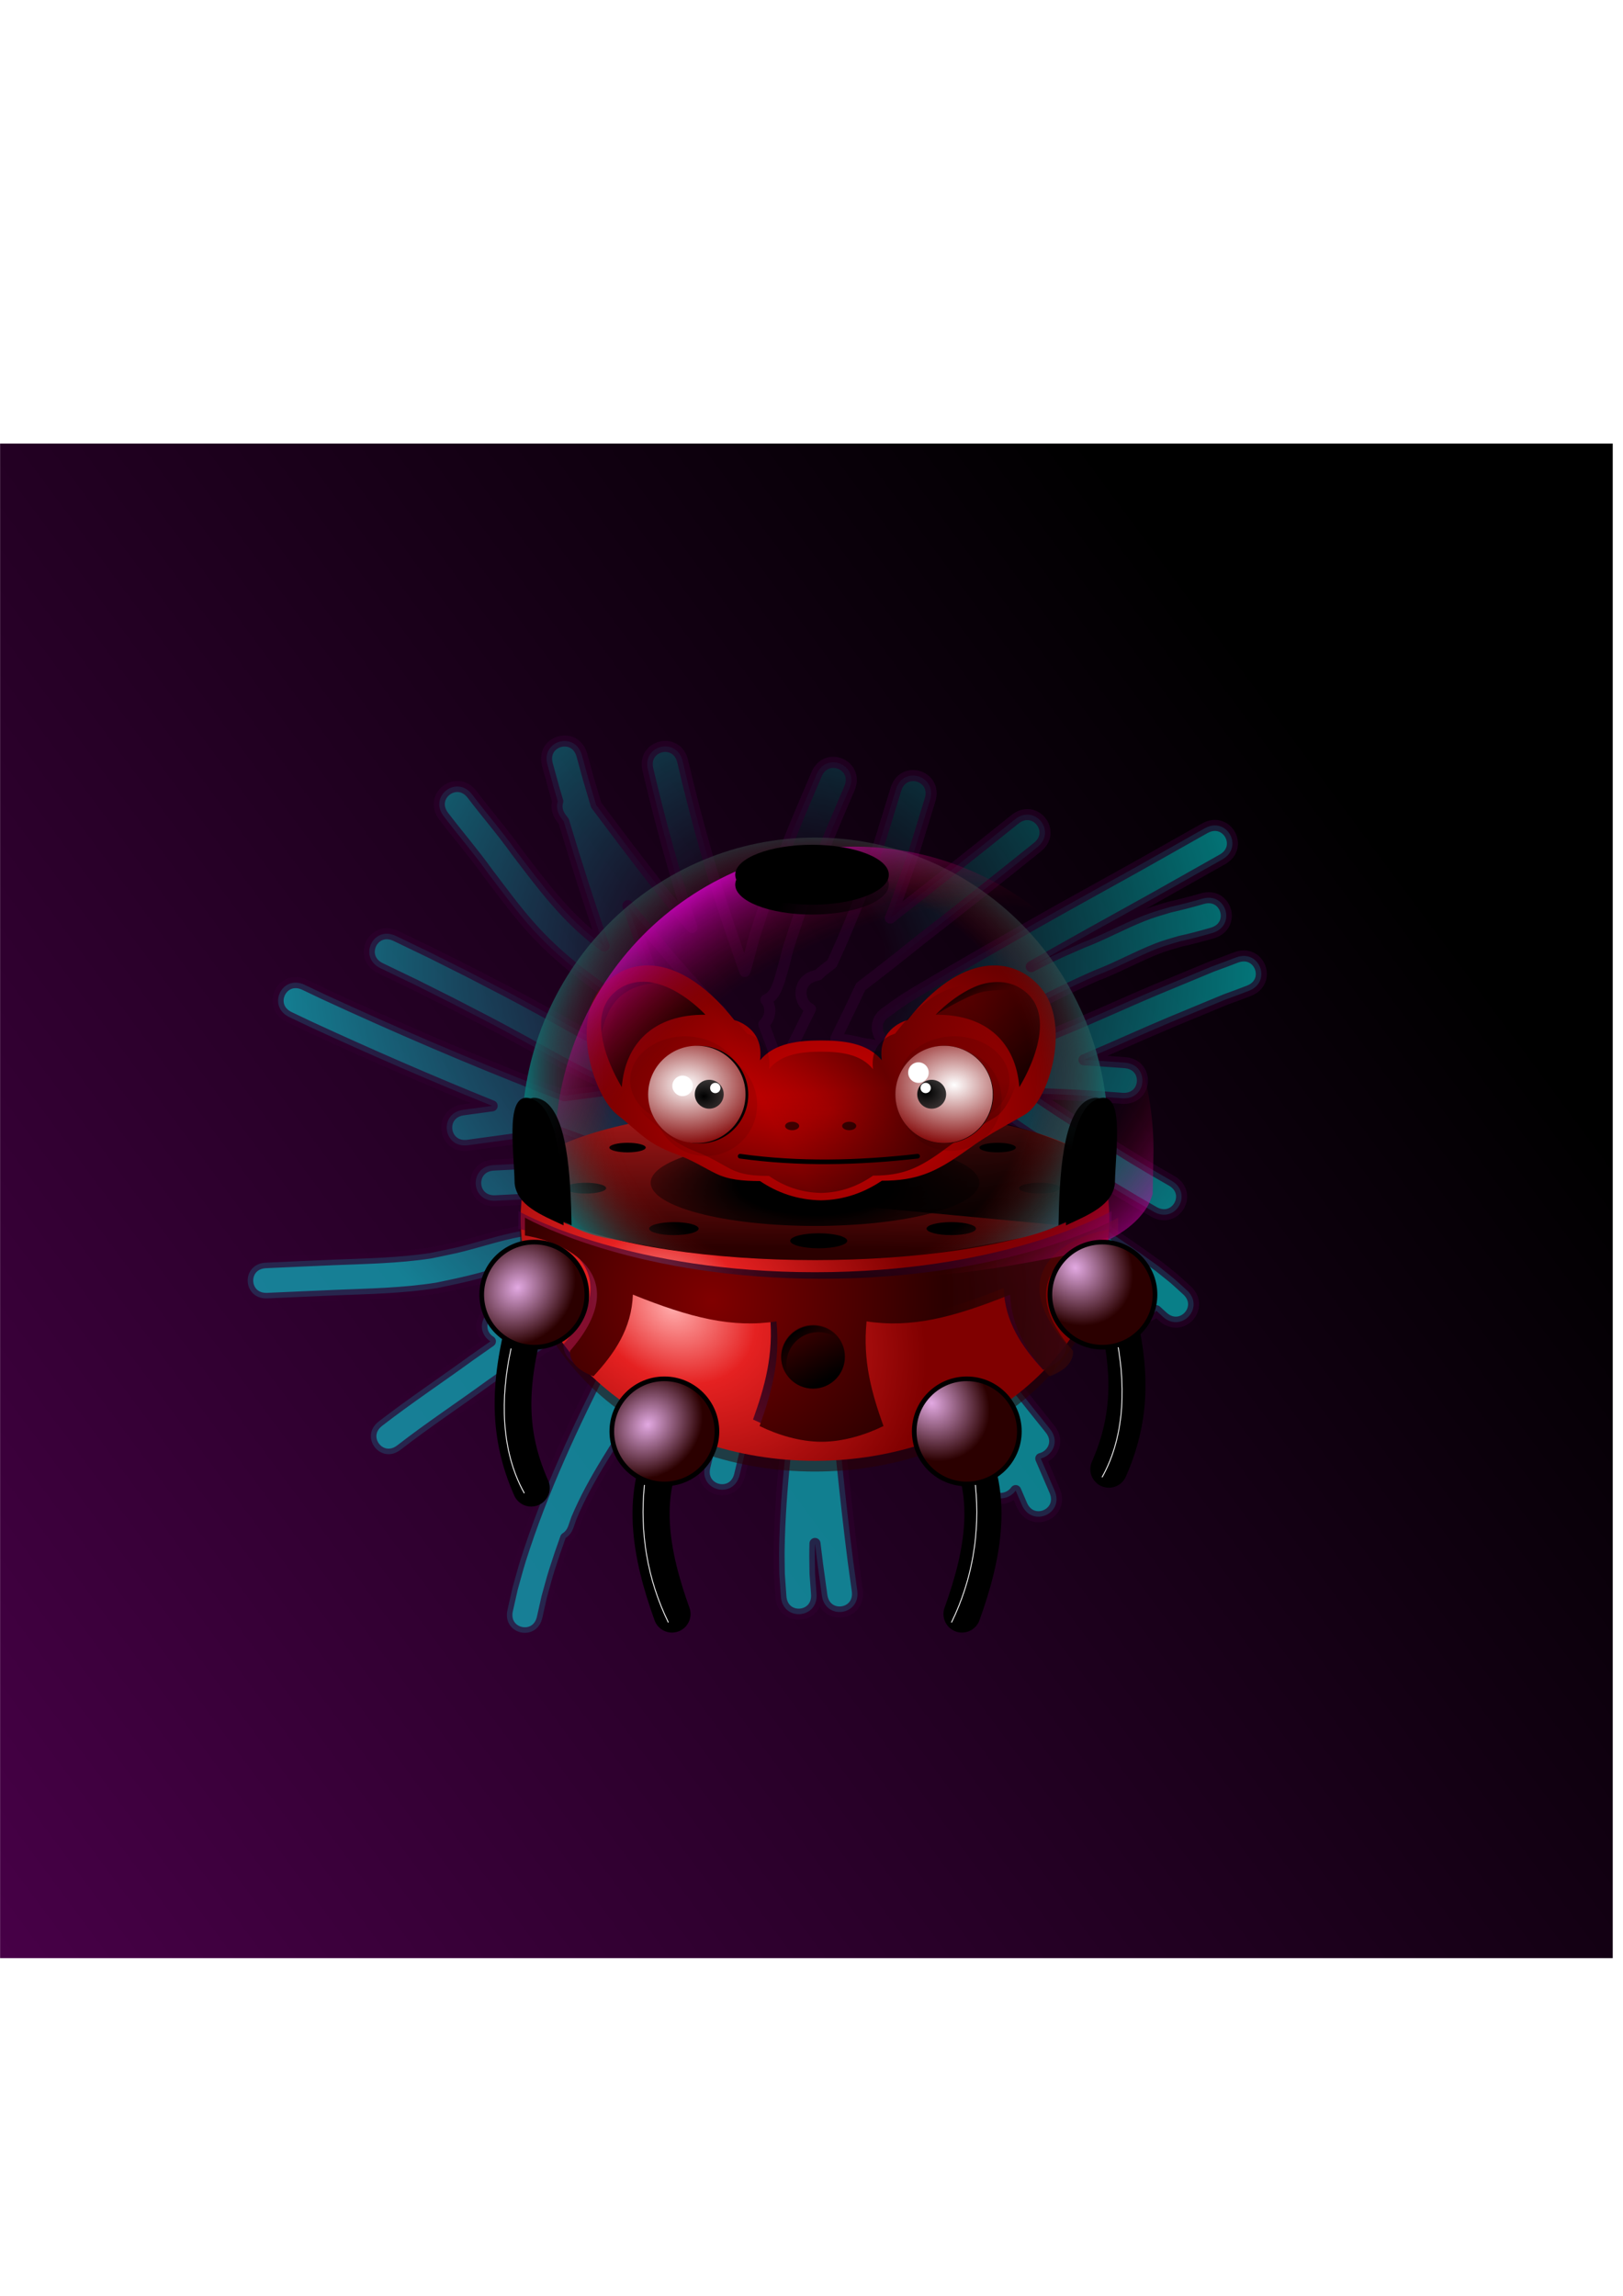 <?xml version="1.0" encoding="UTF-8" standalone="no"?>
<!-- Created with Inkscape (http://www.inkscape.org/) -->

<svg
   xmlns:dc="http://purl.org/dc/elements/1.1/"
   xmlns:cc="http://creativecommons.org/ns#"
   xmlns:rdf="http://www.w3.org/1999/02/22-rdf-syntax-ns#"
   xmlns:svg="http://www.w3.org/2000/svg"
   xmlns="http://www.w3.org/2000/svg"
   xmlns:xlink="http://www.w3.org/1999/xlink"
   xmlns:sodipodi="http://sodipodi.sourceforge.net/DTD/sodipodi-0.dtd"
   xmlns:inkscape="http://www.inkscape.org/namespaces/inkscape"
   width="210mm"
   height="297mm"
   viewBox="0 0 744.094 1052.362"
   id="svg2"
   version="1.1"
   inkscape:version="0.91 r13725"
   sodipodi:docname="jaba.svg">
  <defs
     id="defs4">
    <linearGradient
       inkscape:collect="always"
       id="linearGradient6975">
      <stop
         style="stop-color:#800000;stop-opacity:0"
         offset="0"
         id="stop6977" />
      <stop
         id="stop6983"
         offset="0.203"
         style="stop-color:#00ffff;stop-opacity:0" />
      <stop
         style="stop-color:#00ffff;stop-opacity:1"
         offset="1"
         id="stop6981" />
    </linearGradient>
    <linearGradient
       id="linearGradient6621"
       inkscape:collect="always">
      <stop
         id="stop6623"
         offset="0"
         style="stop-color:#e2a9e2;stop-opacity:1" />
      <stop
         style="stop-color:#2b0000;stop-opacity:1"
         offset="0.419"
         id="stop6627" />
      <stop
         id="stop6625"
         offset="1"
         style="stop-color:#2b0000;stop-opacity:1" />
    </linearGradient>
    <linearGradient
       inkscape:collect="always"
       id="linearGradient6599">
      <stop
         style="stop-color:#000000;stop-opacity:1"
         offset="0"
         id="stop6601" />
      <stop
         style="stop-color:#000000;stop-opacity:1"
         offset="1"
         id="stop6603" />
    </linearGradient>
    <linearGradient
       inkscape:collect="always"
       id="linearGradient6406">
      <stop
         style="stop-color:#800080;stop-opacity:0"
         offset="0"
         id="stop6408" />
      <stop
         id="stop6462"
         offset="0.589"
         style="stop-color:#000000;stop-opacity:1" />
      <stop
         style="stop-color:#000000;stop-opacity:1"
         offset="1"
         id="stop6412" />
    </linearGradient>
    <linearGradient
       inkscape:collect="always"
       id="linearGradient5770">
      <stop
         style="stop-color:#e2a9e2;stop-opacity:1"
         offset="0"
         id="stop5772" />
      <stop
         style="stop-color:#2b0000;stop-opacity:1"
         offset="1"
         id="stop5774" />
    </linearGradient>
    <linearGradient
       id="linearGradient5648"
       inkscape:collect="always">
      <stop
         id="stop5650"
         offset="0"
         style="stop-color:#000000;stop-opacity:0" />
      <stop
         style="stop-color:#000000;stop-opacity:1"
         offset="0.478"
         id="stop5654" />
      <stop
         id="stop5652"
         offset="1"
         style="stop-color:#000000;stop-opacity:0" />
    </linearGradient>
    <linearGradient
       inkscape:collect="always"
       id="linearGradient5626">
      <stop
         style="stop-color:#000000;stop-opacity:1;"
         offset="0"
         id="stop5628" />
      <stop
         style="stop-color:#000000;stop-opacity:0"
         offset="1"
         id="stop5630" />
    </linearGradient>
    <linearGradient
       id="linearGradient5536"
       inkscape:collect="always">
      <stop
         id="stop5538"
         offset="0"
         style="stop-color:#800000;stop-opacity:0" />
      <stop
         style="stop-color:#800000;stop-opacity:0"
         offset="0.6"
         id="stop5540" />
      <stop
         id="stop5542"
         offset="1"
         style="stop-color:#ff00ff;stop-opacity:1" />
    </linearGradient>
    <linearGradient
       id="linearGradient5388"
       inkscape:collect="always">
      <stop
         id="stop5390"
         offset="0"
         style="stop-color:#000000;stop-opacity:1" />
      <stop
         id="stop5392"
         offset="1"
         style="stop-color:#800080;stop-opacity:0" />
    </linearGradient>
    <linearGradient
       inkscape:collect="always"
       id="linearGradient5150">
      <stop
         style="stop-color:#000000;stop-opacity:1"
         offset="0"
         id="stop5152" />
      <stop
         style="stop-color:#ffffff;stop-opacity:0"
         offset="1"
         id="stop5154" />
    </linearGradient>
    <linearGradient
       inkscape:collect="always"
       id="linearGradient5132">
      <stop
         style="stop-color:#ffffff;stop-opacity:1"
         offset="0"
         id="stop5134" />
      <stop
         style="stop-color:#800000;stop-opacity:1"
         offset="1"
         id="stop5136" />
    </linearGradient>
    <linearGradient
       id="linearGradient5002"
       inkscape:collect="always">
      <stop
         id="stop5004"
         offset="0"
         style="stop-color:#000000;stop-opacity:1" />
      <stop
         id="stop5008"
         offset="1"
         style="stop-color:#000000;stop-opacity:0" />
    </linearGradient>
    <linearGradient
       inkscape:collect="always"
       id="linearGradient4973">
      <stop
         style="stop-color:#000000;stop-opacity:1"
         offset="0"
         id="stop4975" />
      <stop
         style="stop-color:#800000;stop-opacity:1"
         offset="1"
         id="stop4977" />
    </linearGradient>
    <linearGradient
       inkscape:collect="always"
       id="linearGradient4937">
      <stop
         style="stop-color:#000000;stop-opacity:1;"
         offset="0"
         id="stop4939" />
      <stop
         style="stop-color:#000000;stop-opacity:0"
         offset="1"
         id="stop4941" />
    </linearGradient>
    <linearGradient
       inkscape:collect="always"
       id="linearGradient4929">
      <stop
         style="stop-color:#000000;stop-opacity:1"
         offset="0"
         id="stop4931" />
      <stop
         style="stop-color:#000000;stop-opacity:0"
         offset="1"
         id="stop4933" />
    </linearGradient>
    <linearGradient
       inkscape:collect="always"
       id="linearGradient4917">
      <stop
         style="stop-color:#000000;stop-opacity:1;"
         offset="0"
         id="stop4919" />
      <stop
         style="stop-color:#000000;stop-opacity:0"
         offset="1"
         id="stop4921" />
    </linearGradient>
    <linearGradient
       inkscape:collect="always"
       id="linearGradient4245">
      <stop
         style="stop-color:#800000;stop-opacity:1"
         offset="0"
         id="stop4247" />
      <stop
         id="stop4253"
         offset="0.358"
         style="stop-color:#2b0000;stop-opacity:1" />
      <stop
         style="stop-color:#501616;stop-opacity:0"
         offset="1"
         id="stop4249" />
    </linearGradient>
    <linearGradient
       inkscape:collect="always"
       id="linearGradient4789">
      <stop
         style="stop-color:#ffaaaa;stop-opacity:1"
         offset="0"
         id="stop4791" />
      <stop
         id="stop4807"
         offset="0.328"
         style="stop-color:#e52121;stop-opacity:1;" />
      <stop
         style="stop-color:#800000;stop-opacity:1"
         offset="1"
         id="stop4793" />
    </linearGradient>
    <linearGradient
       inkscape:collect="always"
       id="linearGradient4689">
      <stop
         style="stop-color:#000000;stop-opacity:1;"
         offset="0"
         id="stop4691" />
      <stop
         style="stop-color:#000000;stop-opacity:0"
         offset="1"
         id="stop4693" />
    </linearGradient>
    <linearGradient
       id="linearGradient4607"
       inkscape:collect="always">
      <stop
         id="stop4609"
         offset="0"
         style="stop-color:#000000;stop-opacity:1" />
      <stop
         id="stop4621"
         offset="0.356"
         style="stop-color:#000000;stop-opacity:1" />
      <stop
         id="stop4613"
         offset="1"
         style="stop-color:#000000;stop-opacity:0" />
    </linearGradient>
    <linearGradient
       inkscape:collect="always"
       id="linearGradient4589">
      <stop
         style="stop-color:#2b0000;stop-opacity:1"
         offset="0"
         id="stop4591" />
      <stop
         style="stop-color:#ff2a2a;stop-opacity:1"
         offset="1"
         id="stop4593" />
    </linearGradient>
    <linearGradient
       id="linearGradient4583"
       inkscape:collect="always">
      <stop
         id="stop4585"
         offset="0"
         style="stop-color:#000000;stop-opacity:1" />
      <stop
         id="stop4587"
         offset="1"
         style="stop-color:#2b0000;stop-opacity:0" />
    </linearGradient>
    <linearGradient
       inkscape:collect="always"
       id="linearGradient4555">
      <stop
         style="stop-color:#000000;stop-opacity:1;"
         offset="0"
         id="stop4557" />
      <stop
         style="stop-color:#000000;stop-opacity:0"
         offset="1"
         id="stop4559" />
    </linearGradient>
    <linearGradient
       inkscape:collect="always"
       id="linearGradient4513">
      <stop
         style="stop-color:#d40000;stop-opacity:1"
         offset="0"
         id="stop4515" />
      <stop
         id="stop4523"
         offset="0.367"
         style="stop-color:#aa0000;stop-opacity:1" />
      <stop
         style="stop-color:#550000;stop-opacity:1"
         offset="1"
         id="stop4517" />
    </linearGradient>
    <linearGradient
       inkscape:collect="always"
       id="linearGradient4505">
      <stop
         style="stop-color:#000000;stop-opacity:1;"
         offset="0"
         id="stop4507" />
      <stop
         style="stop-color:#000000;stop-opacity:0;"
         offset="1"
         id="stop4509" />
    </linearGradient>
    <linearGradient
       inkscape:collect="always"
       id="linearGradient4481">
      <stop
         style="stop-color:#000000;stop-opacity:1"
         offset="0"
         id="stop4483" />
      <stop
         style="stop-color:#2b0000;stop-opacity:0"
         offset="1"
         id="stop4485" />
    </linearGradient>
    <linearGradient
       inkscape:collect="always"
       id="linearGradient4455">
      <stop
         style="stop-color:#000000;stop-opacity:1;"
         offset="0"
         id="stop4457" />
      <stop
         style="stop-color:#800080;stop-opacity:1"
         offset="1"
         id="stop4459" />
    </linearGradient>
    <linearGradient
       inkscape:collect="always"
       id="linearGradient4335">
      <stop
         style="stop-color:#800000;stop-opacity:0"
         offset="0"
         id="stop4337" />
      <stop
         id="stop4366"
         offset="0.7"
         style="stop-color:#800000;stop-opacity:0" />
      <stop
         style="stop-color:#008080;stop-opacity:1"
         offset="1"
         id="stop4339" />
    </linearGradient>
    <radialGradient
       inkscape:collect="always"
       xlink:href="#linearGradient4335"
       id="radialGradient4341"
       cx="72.292"
       cy="326.118"
       fx="72.292"
       fy="326.118"
       r="632.295"
       gradientTransform="matrix(0.219,0,-2.4792109e-8,0.203,359.9,427.844)"
       gradientUnits="userSpaceOnUse" />
    <linearGradient
       inkscape:collect="always"
       xlink:href="#linearGradient4455"
       id="linearGradient4463"
       x1="1182.332"
       y1="-807.119"
       x2="-4743.615"
       y2="3581.185"
       gradientUnits="userSpaceOnUse"
       gradientTransform="matrix(0.199,0,0,0.199,356.024,488.08)" />
    <linearGradient
       inkscape:collect="always"
       xlink:href="#linearGradient4481"
       id="linearGradient4487"
       x1="558.336"
       y1="227.166"
       x2="278.348"
       y2="-158.005"
       gradientUnits="userSpaceOnUse" />
    <linearGradient
       inkscape:collect="always"
       xlink:href="#linearGradient4505"
       id="linearGradient4511"
       x1="-168.955"
       y1="133.898"
       x2="-424.548"
       y2="-113.245"
       gradientUnits="userSpaceOnUse" />
    <radialGradient
       inkscape:collect="always"
       xlink:href="#linearGradient4513"
       id="radialGradient4521"
       cx="115.391"
       cy="321.847"
       fx="115.391"
       fy="321.847"
       r="505.996"
       gradientTransform="matrix(0.294,0.002,-0.001,0.193,347.37,446.768)"
       gradientUnits="userSpaceOnUse" />
    <linearGradient
       inkscape:collect="always"
       xlink:href="#linearGradient4555"
       id="linearGradient4561"
       x1="-408.242"
       y1="-37.541"
       x2="-297.853"
       y2="72.819"
       gradientUnits="userSpaceOnUse" />
    <linearGradient
       inkscape:collect="always"
       xlink:href="#linearGradient4583"
       id="linearGradient4581"
       x1="424.617"
       y1="-55.319"
       x2="463.041"
       y2="7.538"
       gradientUnits="userSpaceOnUse" />
    <linearGradient
       inkscape:collect="always"
       xlink:href="#linearGradient4589"
       id="linearGradient4595"
       x1="82.833"
       y1="529.103"
       x2="88.893"
       y2="28.068"
       gradientUnits="userSpaceOnUse"
       gradientTransform="matrix(0.213,0,0,0.213,355.117,459.66)" />
    <radialGradient
       inkscape:collect="always"
       xlink:href="#linearGradient4607"
       id="radialGradient4605"
       cx="79.875"
       cy="561.017"
       fx="79.875"
       fy="561.017"
       r="354.423"
       gradientTransform="matrix(-0.28,-0.003,0.001,-0.111,395.302,605.424)"
       gradientUnits="userSpaceOnUse" />
    <linearGradient
       inkscape:collect="always"
       xlink:href="#linearGradient4689"
       id="linearGradient4697"
       x1="-356.4"
       y1="521.872"
       x2="-245.536"
       y2="-128.72"
       gradientUnits="userSpaceOnUse"
       gradientTransform="matrix(-0.213,0,0,0.213,393.348,459.66)" />
    <radialGradient
       inkscape:collect="always"
       xlink:href="#linearGradient4789"
       id="radialGradient4795"
       cx="623.796"
       cy="664.376"
       fx="623.796"
       fy="664.376"
       r="634.979"
       gradientTransform="matrix(-0.085,0.127,-0.163,-0.109,469.485,592.864)"
       gradientUnits="userSpaceOnUse" />
    <radialGradient
       inkscape:collect="always"
       xlink:href="#linearGradient4245"
       id="radialGradient4251"
       cx="-183.425"
       cy="331.647"
       fx="-183.425"
       fy="331.647"
       r="638.416"
       gradientTransform="matrix(2.178,-0.208,0.19,1.991,187.498,-71.186)"
       gradientUnits="userSpaceOnUse" />
    <filter
       style="color-interpolation-filters:sRGB;"
       inkscape:label="Drop Shadow"
       id="filter4905">
      <feFlood
         flood-opacity="0.741"
         flood-color="rgb(0,0,0)"
         result="flood"
         id="feFlood4907" />
      <feComposite
         in="flood"
         in2="SourceGraphic"
         operator="in"
         result="composite1"
         id="feComposite4909" />
      <feGaussianBlur
         in="composite1"
         stdDeviation="17.7"
         result="blur"
         id="feGaussianBlur4911" />
      <feOffset
         dx="14.1"
         dy="14.062"
         result="offset"
         id="feOffset4913" />
      <feComposite
         in="SourceGraphic"
         in2="offset"
         operator="over"
         result="composite2"
         id="feComposite4915" />
    </filter>
    <linearGradient
       inkscape:collect="always"
       xlink:href="#linearGradient4917"
       id="linearGradient4925"
       x1="50.508"
       y1="-279.019"
       x2="303.046"
       y2="-133.557"
       gradientUnits="userSpaceOnUse"
       gradientTransform="matrix(0.213,0,0,0.213,355.117,459.66)" />
    <linearGradient
       inkscape:collect="always"
       xlink:href="#linearGradient4929"
       id="linearGradient4935"
       x1="-462.857"
       y1="339.505"
       x2="-1137.143"
       y2="-289.066"
       gradientUnits="userSpaceOnUse"
       gradientTransform="matrix(0.213,0,0,0.213,355.117,459.66)" />
    <linearGradient
       inkscape:collect="always"
       xlink:href="#linearGradient4937"
       id="linearGradient4943"
       x1="705.714"
       y1="310.934"
       x2="631.429"
       y2="-194.781"
       gradientUnits="userSpaceOnUse"
       gradientTransform="matrix(0.213,0,0,0.213,355.117,459.66)" />
    <linearGradient
       inkscape:collect="always"
       xlink:href="#linearGradient4973"
       id="linearGradient4979"
       x1="109.096"
       y1="813.966"
       x2="-17.173"
       y2="580.621"
       gradientUnits="userSpaceOnUse"
       gradientTransform="matrix(0.213,0,0,0.213,355.117,459.66)" />
    <linearGradient
       inkscape:collect="always"
       xlink:href="#linearGradient5002"
       id="linearGradient5000"
       x1="38.214"
       y1="712.362"
       x2="75.714"
       y2="761.291"
       gradientUnits="userSpaceOnUse" />
    <radialGradient
       inkscape:collect="always"
       xlink:href="#linearGradient5132"
       id="radialGradient5138"
       cx="-154.608"
       cy="204.126"
       fx="-154.608"
       fy="204.126"
       r="105.056"
       gradientUnits="userSpaceOnUse"
       gradientTransform="matrix(0,-0.27,0.357,-1.304399e-7,241.981,455.616)" />
    <radialGradient
       inkscape:collect="always"
       xlink:href="#linearGradient5150"
       id="radialGradient5156"
       cx="-133.958"
       cy="217.787"
       fx="-133.958"
       fy="217.787"
       r="32.653"
       gradientUnits="userSpaceOnUse"
       gradientTransform="matrix(2.7802883e-7,-1.854,2.342,4.3501709e-7,-187.367,254.188)" />
    <filter
       inkscape:collect="always"
       style="color-interpolation-filters:sRGB"
       id="filter5240"
       x="-0.151"
       width="1.302"
       y="-0.151"
       height="1.302">
      <feGaussianBlur
         inkscape:collect="always"
         stdDeviation="1.19"
         id="feGaussianBlur5242" />
    </filter>
    <radialGradient
       inkscape:collect="always"
       xlink:href="#linearGradient5132"
       id="radialGradient5252"
       gradientUnits="userSpaceOnUse"
       gradientTransform="matrix(0,-0.27,0.357,-1.304399e-7,-510.332,455.616)"
       cx="-154.608"
       cy="204.126"
       fx="-154.608"
       fy="204.126"
       r="105.056" />
    <radialGradient
       inkscape:collect="always"
       xlink:href="#linearGradient5150"
       id="radialGradient5254"
       gradientUnits="userSpaceOnUse"
       gradientTransform="matrix(2.7802883e-7,-1.854,2.342,4.3501709e-7,-939.679,254.188)"
       cx="-133.058"
       cy="219.862"
       fx="-133.058"
       fy="219.862"
       r="32.653" />
    <filter
       inkscape:collect="always"
       style="color-interpolation-filters:sRGB"
       id="filter5310"
       x="-0.478"
       width="1.955"
       y="-0.478"
       height="1.955">
      <feGaussianBlur
         inkscape:collect="always"
         stdDeviation="8.789"
         id="feGaussianBlur5312" />
    </filter>
    <filter
       inkscape:collect="always"
       style="color-interpolation-filters:sRGB"
       id="filter5332"
       x="-0.236"
       width="1.473"
       y="-0.236"
       height="1.473">
      <feGaussianBlur
         inkscape:collect="always"
         stdDeviation="20.699"
         id="feGaussianBlur5334" />
    </filter>
    <radialGradient
       inkscape:collect="always"
       xlink:href="#linearGradient5388"
       id="radialGradient5386"
       cx="855.565"
       cy="1207.67"
       fx="855.565"
       fy="1207.67"
       r="842.129"
       gradientTransform="matrix(-1.65,-0.953,0.585,-1.014,919.658,2774.576)"
       gradientUnits="userSpaceOnUse" />
    <filter
       inkscape:collect="always"
       style="color-interpolation-filters:sRGB"
       id="filter5426"
       x="-0.059"
       width="1.117"
       y="-0.155"
       height="1.311">
      <feGaussianBlur
         inkscape:collect="always"
         stdDeviation="31.225"
         id="feGaussianBlur5428" />
    </filter>
    <radialGradient
       inkscape:collect="always"
       xlink:href="#linearGradient5536"
       id="radialGradient5526"
       gradientUnits="userSpaceOnUse"
       gradientTransform="matrix(1.458,-0.787,0.459,0.85,-185.59,-43.743)"
       cx="84.757"
       cy="374.647"
       fx="84.757"
       fy="374.647"
       r="632.295" />
    <filter
       inkscape:collect="always"
       style="color-interpolation-filters:sRGB"
       id="filter5532"
       x="-0.077"
       width="1.155"
       y="-0.108"
       height="1.215">
      <feGaussianBlur
         inkscape:collect="always"
         stdDeviation="40.783"
         id="feGaussianBlur5534" />
    </filter>
    <linearGradient
       inkscape:collect="always"
       xlink:href="#linearGradient5626"
       id="linearGradient5634"
       x1="107.664"
       y1="418.296"
       x2="95.326"
       y2="190.723"
       gradientUnits="userSpaceOnUse" />
    <filter
       inkscape:collect="always"
       style="color-interpolation-filters:sRGB"
       id="filter5640"
       x="-0.026"
       width="1.051"
       y="-0.06"
       height="1.121">
      <feGaussianBlur
         inkscape:collect="always"
         stdDeviation="10.027"
         id="feGaussianBlur5642" />
    </filter>
    <linearGradient
       inkscape:collect="always"
       xlink:href="#linearGradient5648"
       id="linearGradient5646"
       gradientUnits="userSpaceOnUse"
       x1="390.8"
       y1="-75.19"
       x2="-34.024"
       y2="214.076" />
    <filter
       inkscape:collect="always"
       style="color-interpolation-filters:sRGB"
       id="filter5660"
       x="-0.031"
       width="1.063"
       y="-0.031"
       height="1.062">
      <feGaussianBlur
         inkscape:collect="always"
         stdDeviation="2.931"
         id="feGaussianBlur5662" />
    </filter>
    <filter
       inkscape:collect="always"
       style="color-interpolation-filters:sRGB"
       id="filter5672"
       x="-0.036"
       width="1.072"
       y="-0.036"
       height="1.072">
      <feGaussianBlur
         inkscape:collect="always"
         stdDeviation="3.382"
         id="feGaussianBlur5674" />
    </filter>
    <filter
       inkscape:collect="always"
       style="color-interpolation-filters:sRGB"
       id="filter5680"
       x="-0.016"
       width="1.031"
       y="-0.042"
       height="1.084">
      <feGaussianBlur
         inkscape:collect="always"
         stdDeviation="1.228"
         id="feGaussianBlur5682" />
    </filter>
    <filter
       inkscape:collect="always"
       style="color-interpolation-filters:sRGB"
       id="filter5688"
       x="-0.026"
       width="1.052"
       y="-0.027"
       height="1.054">
      <feGaussianBlur
         inkscape:collect="always"
         stdDeviation="1.23"
         id="feGaussianBlur5690" />
    </filter>
    <filter
       inkscape:collect="always"
       style="color-interpolation-filters:sRGB"
       id="filter5736"
       x="-0.017"
       width="1.035"
       y="-0.041"
       height="1.082">
      <feGaussianBlur
         inkscape:collect="always"
         stdDeviation="6.766"
         id="feGaussianBlur5738" />
    </filter>
    <filter
       inkscape:collect="always"
       style="color-interpolation-filters:sRGB"
       id="filter5756"
       x="-0.024"
       width="1.048"
       y="-0.024"
       height="1.048">
      <feGaussianBlur
         inkscape:collect="always"
         stdDeviation="2.101"
         id="feGaussianBlur5758" />
    </filter>
    <radialGradient
       inkscape:collect="always"
       xlink:href="#linearGradient5770"
       id="radialGradient5776"
       cx="-512.713"
       cy="794.762"
       fx="-512.713"
       fy="794.762"
       r="113.137"
       gradientUnits="userSpaceOnUse"
       gradientTransform="matrix(-0.729,-0.729,0.829,-0.829,-1585.584,898.152)" />
    <filter
       inkscape:collect="always"
       style="color-interpolation-filters:sRGB"
       id="filter5886"
       x="-0.026"
       width="1.053"
       y="-0.026"
       height="1.053">
      <feGaussianBlur
         inkscape:collect="always"
         stdDeviation="2.489"
         id="feGaussianBlur5888" />
    </filter>
    <radialGradient
       inkscape:collect="always"
       xlink:href="#linearGradient6621"
       id="radialGradient5892"
       gradientUnits="userSpaceOnUse"
       gradientTransform="matrix(-1.582,-1.662,1.929,-1.836,-2616.744,1514.841)"
       cx="-512.713"
       cy="794.762"
       fx="-512.713"
       fy="794.762"
       r="113.137" />
    <radialGradient
       inkscape:collect="always"
       xlink:href="#linearGradient5770"
       id="radialGradient5898"
       gradientUnits="userSpaceOnUse"
       gradientTransform="matrix(-0.729,-0.729,0.829,-0.829,-1585.584,898.152)"
       cx="-547.979"
       cy="877.451"
       fx="-547.979"
       fy="877.451"
       r="113.137" />
    <radialGradient
       inkscape:collect="always"
       xlink:href="#linearGradient5770"
       id="radialGradient5900"
       gradientUnits="userSpaceOnUse"
       gradientTransform="matrix(-0.729,-0.729,0.829,-0.829,-1305.584,1192.437)"
       cx="-557.775"
       cy="889.51"
       fx="-557.775"
       fy="889.51"
       r="113.137" />
    <radialGradient
       inkscape:collect="always"
       xlink:href="#linearGradient6406"
       id="radialGradient6404"
       cx="137.244"
       cy="321.656"
       fx="137.244"
       fy="321.656"
       r="1005.048"
       gradientTransform="matrix(-0.817,0,0,-1.04,184.598,694.633)"
       gradientUnits="userSpaceOnUse" />
    <filter
       inkscape:collect="always"
       style="color-interpolation-filters:sRGB"
       id="filter6458"
       x="-0.241"
       width="1.483"
       y="-0.208"
       height="1.415">
      <feGaussianBlur
         inkscape:collect="always"
         stdDeviation="145.763"
         id="feGaussianBlur6460" />
    </filter>
    <filter
       inkscape:collect="always"
       style="color-interpolation-filters:sRGB"
       id="filter6532"
       x="-0.054"
       width="1.108"
       y="-0.089"
       height="1.179">
      <feGaussianBlur
         inkscape:collect="always"
         stdDeviation="28.502"
         id="feGaussianBlur6534" />
    </filter>
    <filter
       inkscape:collect="always"
       style="color-interpolation-filters:sRGB"
       id="filter6552"
       x="-0.069"
       width="1.138"
       y="-0.075"
       height="1.15">
      <feGaussianBlur
         inkscape:collect="always"
         stdDeviation="3.688"
         id="feGaussianBlur6554" />
    </filter>
    <linearGradient
       inkscape:collect="always"
       xlink:href="#linearGradient6599"
       id="linearGradient6605"
       x1="-525.279"
       y1="607.895"
       x2="-515.178"
       y2="1147.316"
       gradientUnits="userSpaceOnUse"
       gradientTransform="matrix(0.213,0,0,0.213,355.117,459.66)" />
    <radialGradient
       inkscape:collect="always"
       xlink:href="#linearGradient6975"
       id="radialGradient6973"
       cx="99.848"
       cy="1189.117"
       fx="99.848"
       fy="1189.117"
       r="1858.707"
       gradientTransform="matrix(-0.738,6.6865338e-7,0,-0.686,105.983,615.098)"
       gradientUnits="userSpaceOnUse" />
    <filter
       inkscape:collect="always"
       style="color-interpolation-filters:sRGB"
       id="filter6993"
       x="-0.214"
       width="1.429"
       y="-0.244"
       height="1.487">
      <feGaussianBlur
         inkscape:collect="always"
         stdDeviation="245.512"
         id="feGaussianBlur6995" />
    </filter>
    <filter
       inkscape:collect="always"
       style="color-interpolation-filters:sRGB"
       id="filter7092"
       x="-0.494"
       width="1.988"
       y="-0.075"
       height="1.149">
      <feGaussianBlur
         inkscape:collect="always"
         stdDeviation="10.211"
         id="feGaussianBlur7094" />
    </filter>
    <filter
       inkscape:collect="always"
       style="color-interpolation-filters:sRGB"
       id="filter4540"
       x="-0.046"
       width="1.092"
       y="-0.077"
       height="1.154">
      <feGaussianBlur
         inkscape:collect="always"
         stdDeviation="0.582"
         id="feGaussianBlur4542" />
    </filter>
    <filter
       inkscape:collect="always"
       style="color-interpolation-filters:sRGB"
       id="filter4568"
       x="-0.041"
       width="1.083"
       y="-0.069"
       height="1.138">
      <feGaussianBlur
         inkscape:collect="always"
         stdDeviation="0.521"
         id="feGaussianBlur4570" />
    </filter>
  </defs>
  <sodipodi:namedview
     id="base"
     pagecolor="#ffffff"
     bordercolor="#666666"
     borderopacity="1.0"
     inkscape:pageopacity="0.0"
     inkscape:pageshadow="2"
     inkscape:zoom="0.12374369"
     inkscape:cx="29.647995"
     inkscape:cy="50.514551"
     inkscape:document-units="px"
     inkscape:current-layer="layer1"
     showgrid="false"
     inkscape:window-width="1366"
     inkscape:window-height="705"
     inkscape:window-x="-8"
     inkscape:window-y="-8"
     inkscape:window-maximized="1"
     inkscape:snap-global="false"
     inkscape:snap-bbox="true"
     inkscape:object-paths="true"
     inkscape:snap-intersection-paths="true"
     inkscape:object-nodes="true"
     inkscape:snap-smooth-nodes="true"
     showguides="true" />
  <g
     inkscape:groupmode="layer"
     id="layer8"
     inkscape:label="________ 1"
     style="display:inline">
    <rect
       style="opacity:1;fill:#ffffff;fill-opacity:1;stroke:none;stroke-width:80;stroke-linecap:round;stroke-linejoin:round;stroke-miterlimit:4;stroke-dasharray:none;stroke-dashoffset:0;stroke-opacity:1"
       id="rect4453"
       width="739.354"
       height="694.252"
       x="0.039"
       y="203.329"
       inkscape:export-filename="C:\Users\dsa86\Desktop\circle6263.png"
       inkscape:export-xdpi="180.0356"
       inkscape:export-ydpi="180.0356" />
    <path
       id="circle6263"
       transform="matrix(-0.219,0,0,0.219,392.71,455.871)"
       style="display:inline;opacity:1;fill:url(#radialGradient6404);fill-opacity:1;stroke:#000000;stroke-width:10;stroke-linecap:round;stroke-linejoin:round;stroke-miterlimit:4;stroke-dasharray:none;stroke-dashoffset:0;stroke-opacity:1;filter:url(#filter6458)"
       d="m -124.061,922.384 a 113.137,113.137 0 0 1 -113.137,113.137 113.137,113.137 0 0 1 -113.137,-113.137 113.137,113.137 0 0 1 113.137,-113.137 113.137,113.137 0 0 1 113.137,113.137 z m -292,-294.286 A 113.137,113.137 0 0 1 -529.198,741.235 113.137,113.137 0 0 1 -642.335,628.098 113.137,113.137 0 0 1 -529.198,514.961 113.137,113.137 0 0 1 -416.061,628.098 Z M 301.005,922.384 A 113.137,113.137 0 0 0 414.142,1035.521 113.137,113.137 0 0 0 527.279,922.384 113.137,113.137 0 0 0 414.142,809.247 113.137,113.137 0 0 0 301.005,922.384 Z m -528.395,14.083 c -73.409,117.591 -45.423,255.88 0,381.838 M -562.413,670.525 c -27.924,117.454 -32.99,219.651 18.183,335.371 M 581.005,628.098 A 113.137,113.137 0 0 0 694.142,741.235 113.137,113.137 0 0 0 807.279,628.098 113.137,113.137 0 0 0 694.142,514.961 113.137,113.137 0 0 0 581.005,628.098 Z M 423.694,936.466 c 73.409,117.591 45.423,255.88 0,381.838 M 720.406,670.525 c 27.924,117.454 32.99,219.651 -18.183,335.371 m 35.444,-615.82 c 1.368,-75.492 22.957,-207.445 -39.265,-181.999 -58.014,23.726 -64.545,169.265 -66.34,271.952 50.273,-23.301 99.906,-43.138 105.604,-89.953 z m -1294.854,0 c -1.368,-75.492 -22.957,-207.445 39.265,-181.999 58.014,23.726 64.545,169.265 66.34,271.952 -50.273,-23.301 -99.906,-43.138 -105.604,-89.953 z M -69.533,-276.131 a 165.665,64.65 0 0 0 165.665,64.65 165.665,64.65 0 0 0 165.665,-64.65 165.665,64.65 0 0 0 -165.665,-64.65 165.665,64.65 0 0 0 -165.665,64.65 z m -471.635,666.206 c -1.368,-75.492 -22.957,-207.445 39.265,-181.999 58.014,23.726 64.545,169.265 66.34,271.952 -50.273,-23.301 -99.906,-43.138 -105.604,-89.953 z M -69.533,-254.917 a 165.665,64.65 0 0 0 165.665,64.65 165.665,64.65 0 0 0 165.665,-64.65 165.665,64.65 0 0 0 -165.665,-64.65 165.665,64.65 0 0 0 -165.665,64.65 z M 720.495,390.075 C 721.862,314.584 743.452,182.63 681.23,208.076 623.216,231.803 616.685,377.341 614.89,480.028 665.164,456.727 714.796,436.89 720.495,390.075 Z M 89.802,-366.765 c 171.534,10e-5 336.042,69.128 457.335,192.176 121.293,123.047 189.435,289.934 189.435,463.95 l -2.182,103.164 C 731.539,348.004 715.261,488.941 541.828,518.361 324.823,560.194 258.94,564.596 89.802,564.565 -79.581,564.584 -166.155,555.836 -362.78,516.996 -577.111,466.541 -552.456,348.262 -554.988,392.848 l -1.98,-103.488 c 1.1e-4,-174.016 68.142,-340.902 189.435,-463.95 121.293,-123.047 285.801,-192.176 457.335,-192.176 z m -3.5e-5,10.422 c 167.695,10e-5 328.521,67.581 447.1,187.875 118.578,120.294 185.195,283.445 185.195,453.566 l -2.133,100.855 c -2.787,-43.525 -18.701,94.259 -188.252,123.02 -212.149,40.897 -276.557,45.201 -441.91,45.171 -165.592,0.018 -250.228,-8.534 -442.453,-46.505 C -562.185,458.313 -538.083,342.681 -540.558,386.27 l -1.935,-101.172 c 10e-5,-170.121 66.617,-333.273 185.195,-453.566 118.578,-120.294 279.405,-187.875 447.1,-187.875 z m -200.441,506.557 a 22.083,22.083 0 0 1 -22.083,22.083 22.083,22.083 0 0 1 -22.083,-22.083 22.083,22.083 0 0 1 22.083,-22.083 22.083,22.083 0 0 1 22.083,22.083 z m -27.195,33.549 a 11.137,11.137 0 0 1 -11.137,11.137 11.137,11.137 0 0 1 -11.137,-11.137 11.137,11.137 0 0 1 11.137,-11.137 11.137,11.137 0 0 1 11.137,11.137 z m 7.043,13.506 a 31.17,31.17 0 0 1 -31.17,31.17 31.17,31.17 0 0 1 -31.17,-31.17 31.17,31.17 0 0 1 31.17,-31.17 31.17,31.17 0 0 1 31.17,31.17 z m 47.117,0.505 A 105.056,105.056 0 0 1 -188.731,302.829 105.056,105.056 0 0 1 -293.787,197.773 105.056,105.056 0 0 1 -188.731,92.717 105.056,105.056 0 0 1 -83.675,197.773 Z m 1.3e-4,0 A 105.056,105.056 0 0 1 -188.731,302.829 105.056,105.056 0 0 1 -293.787,197.773 105.056,105.056 0 0 1 -188.731,92.717 105.056,105.056 0 0 1 -83.675,197.773 Z m -229.156,11.132 A 110.839,110.839 0 0 0 -201.992,319.744 110.839,110.839 0 0 0 -91.153,208.905 110.839,110.839 0 0 0 -201.992,98.066 110.839,110.839 0 0 0 -312.831,208.905 Z m 220.359,-42.034 a 118.807,94.695 0 0 1 -118.807,94.695 118.807,94.695 0 0 1 -118.807,-94.695 118.807,94.695 0 0 1 118.807,-94.695 118.807,94.695 0 0 1 118.807,94.695 z m 445.822,12.392 a 22.083,22.083 0 0 0 22.083,22.083 22.083,22.083 0 0 0 22.083,-22.083 22.083,22.083 0 0 0 -22.083,-22.083 22.083,22.083 0 0 0 -22.083,22.083 z m -59.617,4.499 a 11.137,11.137 0 0 0 11.137,11.137 11.137,11.137 0 0 0 11.137,-11.137 11.137,11.137 0 0 0 -11.137,-11.137 11.137,11.137 0 0 0 -11.137,11.137 z m -7.043,13.506 a 31.17,31.17 0 0 0 31.169,31.17 31.17,31.17 0 0 0 31.17,-31.17 31.17,31.17 0 0 0 -31.17,-31.17 31.17,31.17 0 0 0 -31.169,31.17 z m -47.117,0.505 A 105.056,105.056 0 0 0 344.63,302.829 105.056,105.056 0 0 0 449.685,197.773 105.056,105.056 0 0 0 344.63,92.717 105.056,105.056 0 0 0 239.574,197.773 Z m 205.323,0 A 105.056,105.056 0 0 1 339.84,302.829 105.056,105.056 0 0 1 234.785,197.773 105.056,105.056 0 0 1 339.84,92.717 105.056,105.056 0 0 1 444.896,197.773 Z M 214.598,219.997 A 110.839,110.839 0 0 0 325.437,330.836 110.839,110.839 0 0 0 436.276,219.997 110.839,110.839 0 0 0 325.437,109.157 110.839,110.839 0 0 0 214.598,219.997 Z m 36.745,-53.126 A 118.807,94.695 0 0 0 370.15,261.565 118.807,94.695 0 0 0 488.957,166.871 118.807,94.695 0 0 0 370.15,72.176 118.807,94.695 0 0 0 251.342,166.871 Z M 251.23,330.934 c -127.619,17.803 -255.238,14.448 -382.857,0 M 396.657,-37.569 c 34.322,0.17 63.85,16.357 85.542,42.846 C 537.523,72.837 494.683,212.252 452.097,247.034 c -42.052,34.346 -54.126,54.285 -107.145,74.618 -33.194,12.73 -51.948,26.159 -74.846,37.664 -22.804,11.458 -48.534,14.075 -81.013,14.129 -32.136,22.285 -68.613,35.852 -112.235,36.744 C 33.236,409.297 -3.241,395.099 -35.377,372.814 -100.47,372.705 -135.016,356.652 -192.456,314.077 -236.02,281.788 -251.469,275.233 -298.381,247.034 -345.293,218.835 -383.807,72.837 -328.483,5.277 -277.066,-57.512 -181.621,-62.412 -82.66,66.667 c 0,0 55.532,13.561 47.37,76.609 26.539,-33.6 72.831,-37.808 112.148,-37.808 39.317,0 85.609,4.208 112.148,37.808 C 180.844,80.227 236.375,66.667 236.375,66.667 293.587,-7.957 349.623,-37.802 396.657,-37.569 Z M -169.873,25.746 c 0,0 -61.999,-39.046 -96.893,-48.186 -29.601,-7.754 -91.679,-4.671 -91.679,-4.671 18.615,-16.424 63.27,-23.794 99.851,-9.051 34.577,13.935 68.424,40.714 88.72,61.908 z m 621.305,-107.412 c 40.191,0.193 74.769,18.51 100.17,48.486 64.785,76.453 14.619,234.222 -35.25,273.582 -49.244,38.867 -63.383,61.432 -125.468,84.441 -38.871,14.406 -60.831,29.602 -87.645,42.622 -26.703,12.966 -56.834,15.928 -94.867,15.99 -37.632,25.219 -80.346,40.572 -131.428,41.581 -51.082,-1.009 -93.796,-17.076 -131.428,-42.295 -76.225,-0.124 -116.679,-18.29 -183.941,-66.469 -51.014,-36.54 -69.105,-43.958 -124.039,-75.869 -54.934,-31.912 -100.035,-197.129 -35.25,-273.582 60.21,-71.055 171.977,-76.6 287.861,69.471 0,0 65.028,15.346 55.471,86.693 31.077,-38.024 85.286,-42.786 131.326,-42.786 46.04,0 100.249,4.762 131.326,42.786 -9.557,-71.347 55.471,-86.693 55.471,-86.693 66.996,-84.447 132.614,-118.221 187.691,-117.957 z m 97.836,145.347 c -14.888,-60.562 -40.665,-92.802 -98.918,-104.116 -4.544,-0.883 -9.286,-1.638 -14.235,-2.269 0,0 49.642,-14.638 88.615,23.066 34.357,33.239 24.538,83.319 24.538,83.319 z M 505.778,181.461 c -7.254,-94.007 -68.73,-156.861 -180,-155.714 0,0 103.51,-113.886 188.571,-52.857 85.359,61.243 -8.571,208.571 -8.571,208.571 z M 396.657,-37.569 c 34.322,0.17 63.85,16.357 85.542,42.846 C 537.523,72.837 494.683,212.252 452.097,247.034 c -42.052,34.346 -54.126,54.285 -107.145,74.618 -33.194,12.73 -51.948,26.159 -74.846,37.664 -22.804,11.458 -48.534,14.075 -81.013,14.129 -32.136,22.285 -68.613,35.852 -112.235,36.744 C 33.236,409.297 -3.241,395.099 -35.377,372.814 -100.47,372.705 -135.016,356.652 -192.456,314.077 -236.02,281.788 -251.469,275.233 -298.381,247.034 -345.293,218.835 -383.807,72.837 -328.483,5.277 -277.066,-57.512 -181.621,-62.412 -82.66,66.667 c 0,0 55.532,13.561 47.37,76.609 26.539,-33.6 72.831,-37.808 112.148,-37.808 39.317,0 85.609,4.208 112.148,37.808 C 180.844,80.227 236.375,66.667 236.375,66.667 293.587,-7.957 349.623,-37.802 396.657,-37.569 Z M -349.873,181.461 c 7.253,-94.007 68.73,-156.861 180,-155.714 0,0 -103.511,-113.886 -188.571,-52.857 -85.359,61.243 8.571,208.571 8.571,208.571 z m 801.305,-262.076 c 40.191,0.193 74.769,18.51 100.17,48.486 64.785,76.453 14.619,234.222 -35.25,273.582 -49.244,38.867 -63.383,61.432 -125.468,84.441 -38.871,14.406 -60.831,29.602 -87.645,42.622 -26.703,12.966 -56.834,15.928 -94.867,15.99 -37.632,25.219 -80.346,40.572 -131.428,41.581 -51.082,-1.009 -93.796,-17.076 -131.428,-42.295 -76.225,-0.124 -116.679,-18.29 -183.941,-66.469 -51.014,-36.54 -69.105,-43.958 -124.039,-75.869 -54.934,-31.912 -100.035,-197.129 -35.25,-273.582 60.21,-71.055 171.977,-76.6 287.861,69.471 0,0 65.028,15.346 55.471,86.693 31.077,-38.024 85.286,-42.786 131.326,-42.786 46.04,0 100.249,4.762 131.326,42.786 -9.557,-71.347 55.471,-86.693 55.471,-86.693 66.996,-84.447 132.614,-118.221 187.691,-117.957 z M 93.779,694.666 a 68.792,68.792 0 0 1 68.791,68.793 68.792,68.792 0 0 1 -20.801,49.193 68.792,68.792 0 0 0 9.69,-35.051 68.792,68.792 0 0 0 -68.791,-68.793 68.792,68.792 0 0 0 -47.99,19.598 68.792,68.792 0 0 1 59.102,-33.74 z m 1.849,-265.161 -531.429,50 c -47.479,-16.622 -84.327,-34.12 -104.546,-87.101 3.89,-58.024 77.64,-85.036 150.26,-111.471 l 75.714,-22.857 z m -70.41,333.954 a 68.792,68.792 0 0 0 68.792,68.792 68.792,68.792 0 0 0 68.792,-68.792 68.792,68.792 0 0 0 -68.792,-68.792 68.792,68.792 0 0 0 -68.792,68.792 z M -264.968,312.303 a 39.255,10.334 0 0 1 -39.255,10.334 39.255,10.334 0 0 1 -39.255,-10.334 39.255,10.334 0 0 1 39.255,-10.334 39.255,10.334 0 0 1 39.255,10.334 z m -85.397,87.519 a 44.306,11.664 0 0 1 -44.306,11.664 44.306,11.664 0 0 1 -44.306,-11.664 44.306,11.664 0 0 1 44.306,-11.664 44.306,11.664 0 0 1 44.306,11.664 z m 199.451,87.286 a 53.339,14.042 0 0 1 -53.339,14.042 53.339,14.042 0 0 1 -53.339,-14.042 53.339,14.042 0 0 1 53.339,-14.042 53.339,14.042 0 0 1 53.339,14.042 z M 454.874,312.303 a 39.255,10.334 0 0 0 39.255,10.334 39.255,10.334 0 0 0 39.255,-10.334 39.255,10.334 0 0 0 -39.255,-10.334 39.255,10.334 0 0 0 -39.255,10.334 z m 85.397,87.519 a 44.306,11.664 0 0 0 44.306,11.664 44.306,11.664 0 0 0 44.306,-11.664 44.306,11.664 0 0 0 -44.306,-11.664 44.306,11.664 0 0 0 -44.306,11.664 z m -199.451,87.286 a 53.339,14.042 0 0 0 53.339,14.042 53.339,14.042 0 0 0 53.339,-14.042 53.339,14.042 0 0 0 -53.339,-14.042 53.339,14.042 0 0 0 -53.339,14.042 z m -320.578,26.204 a 61.478,16.185 0 0 0 61.478,16.185 61.478,16.185 0 0 0 61.478,-16.185 61.478,16.185 0 0 0 -61.478,-16.185 61.478,16.185 0 0 0 -61.478,16.185 z M -264.621,388.055 A 354.423,93.305 0 0 0 89.801,481.36 354.423,93.305 0 0 0 444.224,388.055 354.423,93.305 0 0 0 89.801,294.749 354.423,93.305 0 0 0 -264.621,388.055 Z m -276.271,0.938 A 630.693,166.036 0 0 0 89.801,555.029 630.693,166.036 0 0 0 720.495,388.992 630.693,166.036 0 0 0 89.801,222.956 630.693,166.036 0 0 0 -540.892,388.992 Z m 1269.277,59.299 0,38.387 c -103.581,17.268 -231.837,94.503 -96.975,248.496 0.472,25.394 -18.69,42.608 -50.508,54.549 -45.282,-49.027 -82.284,-102.713 -84.852,-175.768 -124.399,50.241 -214.373,72.176 -309.107,57.58 -8.526,85.835 11.236,154.962 36.365,225.264 -39.968,19.497 -87.484,33.841 -133.34,33.841 -45.856,0 -93.372,-14.344 -133.34,-33.841 25.129,-70.302 44.892,-139.428 36.365,-225.264 -94.734,14.596 -184.709,-7.339 -309.107,-57.58 -2.567,73.055 -39.569,126.74 -84.852,175.768 -31.818,-11.94 -50.98,-29.154 -50.508,-54.549 134.862,-153.993 6.606,-231.228 -96.975,-248.496 l 0,-38.387 c 22.619,12.496 245.874,131.523 638.416,131.523 391.114,0 615.798,-119.026 638.416,-131.523 z m 0,3e-5 0,38.387 c -103.581,17.268 -231.837,94.503 -96.975,248.496 0.472,25.394 -18.69,42.608 -50.508,54.549 -45.282,-49.027 -82.284,-102.713 -84.852,-175.768 -124.399,50.241 -214.373,72.176 -309.107,57.58 -8.526,85.835 11.236,154.962 36.365,225.264 -39.968,19.497 -87.484,33.841 -133.34,33.841 -45.856,0 -93.372,-14.344 -133.34,-33.841 25.129,-70.302 44.892,-139.428 36.365,-225.264 -94.734,14.596 -184.709,-7.339 -309.108,-57.58 -2.567,73.055 -39.569,126.74 -84.852,175.768 -31.818,-11.94 -50.98,-29.154 -50.508,-54.549 134.862,-153.993 6.606,-231.228 -96.975,-248.496 l 0,-38.387 c 22.618,12.496 245.874,131.523 638.416,131.523 391.114,0 615.798,-119.026 638.416,-131.523 z M 89.802,222.018 c 58.095,553.563 29.047,276.782 0,0 z m -629.006,174.918 c 8.626,42.402 78.634,82.322 195.628,111.553 116.994,29.231 272.083,45.55 433.378,45.603 160.658,-0.013 315.241,-16.167 432.198,-45.164 116.957,-28.997 187.471,-68.651 197.15,-110.869 3.547,21.8 5.427,43.763 5.631,65.758 -2e-4,139.01 -66.9,272.326 -185.981,370.621 -119.082,98.295 -280.591,153.516 -448.997,153.516 -168.407,-9e-5 -329.916,-55.221 -448.997,-153.516 -119.082,-98.295 -185.981,-231.611 -185.981,-370.621 0.259,-22.376 2.254,-44.715 5.973,-66.881 z"
       inkscape:connector-curvature="0"
       inkscape:export-filename="C:\Users\dsa86\Desktop\circle6263.png"
       inkscape:export-xdpi="180.0356"
       inkscape:export-ydpi="180.0356" />
    <rect
       inkscape:export-ydpi="180.0356"
       inkscape:export-xdpi="180.0356"
       inkscape:export-filename="C:\Users\dsa86\Desktop\circle6263.png"
       y="203.329"
       x="0.039"
       height="694.252"
       width="739.354"
       id="rect4386"
       style="opacity:1;fill:url(#linearGradient4463);fill-opacity:1;stroke:none;stroke-width:80;stroke-linecap:round;stroke-linejoin:round;stroke-miterlimit:4;stroke-dasharray:none;stroke-dashoffset:0;stroke-opacity:1" />
  </g>
  <g
     inkscape:label="________"
     inkscape:groupmode="layer"
     id="layer1"
     style="display:inline;opacity:1" />
  <g
     inkscape:groupmode="layer"
     id="layer9"
     inkscape:label="________ 2"
     style="display:inline">
    <path
       style="opacity:0.706;fill:url(#radialGradient6973);fill-opacity:1;stroke:#2f002f;stroke-width:30;stroke-linecap:round;stroke-linejoin:round;stroke-miterlimit:4;stroke-dasharray:none;stroke-dashoffset:0;stroke-opacity:1;filter:url(#filter6993)"
       d="m -558.531,-811.835 c -28.807,0.017 -57.373,25.043 -46.561,64.295 l 17.486,63.457 c 3.5,11.966 7.02,23.928 10.553,35.887 -4.218,13.621 -2.26,29.779 9.666,45.654 2.182,2.904 4.362,5.81 6.543,8.715 34.045,113.309 69.87,226.15 109.094,337.768 -3.046,-2.306 -5.676,-4.304 -8.996,-6.811 -91.948,-67.746 -159.728,-159.359 -228.219,-249.219 -37.914,-53.286 -80.888,-102.659 -120.461,-154.643 -41.58,-54.527 -118.691,4.276 -77.111,58.803 39.653,51.921 82.459,101.407 120.451,154.631 35.451,46.496 70.335,94.172 108.764,138.279 41.616,47.766 88.215,90.638 138.156,129.553 34.204,25.806 54.835,41.865 89.451,66.152 12.454,8.738 25.151,18.033 38.322,26.529 3.887,9.984 7.797,19.959 11.754,29.916 17.056,37.213 33.21,74.853 51.17,111.639 35.807,73.34 76.876,143.663 117.826,214.082 -10.784,-2.984 -21.554,-6.002 -32.307,-9.033 -38.985,-10.992 -74.308,-21.181 -109.164,-31.824 4.958,-0.566 9.914,-1.137 14.873,-1.691 67.638,-11.273 51.697,-106.927 -15.941,-95.654 -68.766,7.587 -137.386,16.436 -205.945,25.77 -20.181,-7.767 -40.341,-15.591 -60.566,-23.238 -199.455,-77.951 -396.071,-162.511 -590.453,-252.264 l -53.459,-25.439 c -61.92,-29.462 -103.586,58.106 -41.666,87.568 18.157,8.638 36.315,17.276 54.473,25.914 163.558,75.519 328.694,147.372 495.742,214.773 l -78.447,10.744 c -67.937,9.306 -54.775,105.384 13.162,96.078 l 100.143,-13.717 c 49.909,-7.028 99.816,-14.098 149.748,-20.967 18.484,7.027 37.012,13.939 55.648,20.549 55.984,19.856 106.472,36.073 158.924,51.727 -38.074,0.851 -76.156,1.429 -114.211,2.854 -64.221,2.404 -135.534,6.062 -199.951,9.213 l -80.74,4.135 c -68.482,3.507 -63.521,100.355 4.961,96.848 l 80.518,-4.123 c 80.334,-3.93 160.639,-7.688 241.006,-10.473 -30.684,24.613 -61.331,49.273 -91.934,73.986 -9.194,0.949 -18.386,1.928 -27.57,2.975 -58.688,6.685 -76.286,10.327 -132.564,19.738 -60.247,10.752 -118.107,31.061 -177.578,45.033 -10.405,2.445 -59.74,12.575 -69.156,14.523 -87.325,13.28 -175.83,14.572 -263.898,18.156 -60.646,2.468 -121.269,5.449 -181.908,8.062 -68.508,2.952 -64.332,99.837 4.176,96.885 60.398,-2.603 120.778,-5.572 181.182,-8.033 93.498,-3.81 187.487,-5.245 280.1,-20.109 37.486,-7.758 74.797,-15.465 111.811,-25.295 27.841,-7.394 55.343,-16.065 83.311,-22.967 15.909,-3.926 31.998,-7.078 47.998,-10.617 1.462,-0.246 2.375,-0.405 3.785,-0.643 -42.946,40.362 -81.979,83.798 -116.08,133.078 -19.997,29.159 -8.419,57.867 12.805,71.082 -21.85,15.276 -42.089,29.535 -55.5,38.93 -82.165,59.757 -166.93,116.16 -247.334,178.318 -54.214,41.987 5.165,118.655 59.379,76.668 79.062,-61.357 162.808,-116.559 243.598,-175.564 28.61,-20.047 117.018,-82.479 146.209,-100.965 85.874,-54.381 177.889,-98.116 265.9,-148.773 -33.517,60.348 -65.772,121.412 -98.428,182.223 -88.751,174.794 -172.652,353.459 -231.961,540.719 -8.123,25.649 -14.76,51.743 -22.141,77.615 -4.474,19.764 -8.948,39.529 -13.422,59.293 -15.057,66.898 79.551,88.191 94.607,21.293 4.03,-18.02 8.06,-36.04 12.09,-54.061 6.872,-24.248 13.029,-48.711 20.617,-72.744 9.507,-30.112 19.688,-59.987 30.432,-89.658 9.035,-5.648 16.747,-14.895 21.486,-28.346 2.665,-7.651 5.333,-15.302 7.998,-22.953 45.569,-109.097 114.465,-204.545 175.053,-305.547 74.661,-119.452 146.414,-240.723 210.621,-366.166 21.293,-45.629 -20.432,-79.863 -55.59,-70.23 -2.042,-2.666 -4.355,-5.094 -6.889,-7.26 20.674,-30.059 1.995,-80.759 -48.121,-75.574 -30.792,2.389 -61.616,4.549 -92.441,6.732 26.803,-21.497 53.607,-42.993 80.395,-64.51 12.995,-0.819 27.553,-2.067 46.566,-4.102 10.296,-1.102 20.446,-3.292 30.67,-4.938 19.857,-3.971 32.187,-15.065 37.979,-28.379 1.249,0.265 2.504,0.523 3.756,0.783 0.027,0.05 0.055,0.099 0.082,0.148 19.897,39.794 63.388,35.504 83.111,10.836 14.496,-1.631 25.391,-7.648 32.795,-15.951 -9.079,109.117 -29.814,217.367 -48.975,324.961 -28.275,153.439 -64.333,305.236 -100.732,456.896 -16.003,66.678 78.294,89.309 94.297,22.631 36.845,-153.53 73.312,-307.205 101.91,-462.539 8.058,-45.319 16.356,-90.752 24.004,-136.309 5.061,48.884 9.52,97.842 14.141,146.771 4.982,51.953 9.842,103.923 14.715,155.893 -0.225,1.327 -0.444,2.655 -0.67,3.982 -22.695,162.959 -44.043,326.932 -46.982,491.697 -0.412,23.111 0.324,46.228 0.486,69.342 l 4.297,60.914 c 4.936,68.394 101.658,61.413 96.723,-6.981 l -4.047,-54.693 c -0.188,-21.56 -0.936,-43.124 -0.562,-64.682 0.101,-5.841 0.233,-11.682 0.381,-17.521 2.346,19.459 4.746,38.913 7.221,58.357 l 11.412,82.727 c 9.373,67.928 105.437,54.672 96.064,-13.256 -3.76,-27.24 -7.52,-54.48 -11.279,-81.721 -22.235,-174.479 -38.889,-349.597 -55.311,-524.721 5.178,-31.43 10.06,-62.915 16.037,-94.201 17.371,-90.924 44.53,-179.775 61.779,-270.611 6.001,8.708 12.44,18.196 18.836,27.67 44.307,94.92 86.214,190.881 128.941,286.523 56.631,128.781 120.589,254.055 186.303,378.369 21.207,40.114 65.911,33.831 84.449,7.43 5.811,13.52 11.579,26.96 16.662,38.748 27.156,62.965 116.202,24.561 89.047,-38.404 -11.386,-26.396 -24.322,-56.637 -37.635,-87.273 30.779,-7.515 52.99,-45.401 25,-80.154 C 696.839,977.947 635.797,901.451 577.06,823.219 567.957,807.266 558.286,790.325 547.103,770.571 522.029,731.932 497.944,692.635 471.881,654.657 431.293,595.513 387.923,537.929 341.601,482.86 c -15.15,-32.336 -29.955,-63.606 -47.166,-95.348 -4.818,-8.887 -10.401,-17.336 -15.602,-26.004 -17.67,-29.449 -47.349,-31.632 -68.143,-19.088 -10.104,-9.727 -20.326,-19.325 -30.67,-28.787 -11.617,-9.681 -23.689,-13.598 -34.889,-13.361 23,-18.629 46.214,-36.978 69.602,-55.102 10.945,6.306 23.184,13.313 32.826,18.367 51.709,27.106 48.643,24.132 104.646,51.479 75.122,36.682 90.185,44.885 168.305,84.848 25.009,12.77 49.862,25.83 74.557,39.168 69.775,54.861 172.111,135.363 181.293,142.586 139.74,110.233 72.701,57.908 200.984,157.152 26.435,20.45 54.074,12.706 69.191,-5.459 4.275,3.93 9.061,8.346 17.736,16.271 50.727,46.139 115.977,-25.599 65.25,-71.738 -46.634,-42.256 -21.291,-20.446 -76.477,-64.906 -129.107,-93.893 -264.25,-179.073 -404.508,-255.24 -31.404,-24.693 -57.236,-44.997 -61.275,-48.146 -48.305,-37.658 -96.718,-75.169 -144.824,-113.062 12.789,-3.11 26.025,-6.584 40.297,-10.451 31.017,-8.405 61.667,-17.815 92.066,-27.93 2.373,3.789 5.329,7.526 8.951,11.148 78.659,64.268 166.245,116.982 251.504,171.939 67.158,43.216 135.391,84.662 204.875,124.012 59.677,33.774 107.441,-50.623 47.764,-84.396 C 1020.009,342.417 953.408,301.866 887.797,259.686 828.659,221.569 768.658,184.349 711.023,143.893 c 55.606,2.043 111.207,4.186 166.748,7.822 53.404,3.811 27.979,1.964 76.281,5.521 68.386,5.036 75.507,-91.677 7.121,-96.713 -48.715,-3.587 -23.022,-1.723 -77.074,-5.578 -11.216,-0.732 -22.436,-1.386 -33.656,-2.01 78.608,-32.988 156.07,-68.646 234.66,-101.68 49.997,-21.015 100.327,-41.235 150.295,-62.338 42.344,-15.405 21.652,-7.685 62.096,-23.119 64.061,-24.459 29.471,-115.054 -34.59,-90.596 -40.64,15.524 -18.908,7.36 -65.234,24.381 -50.197,21.201 -100.759,41.519 -150.986,62.633 -91.099,38.295 -180.669,80.139 -272.299,117.195 -54.606,21.576 -109.063,43.357 -164.104,63.49 -36.532,-1.631 -73.051,-3.593 -109.539,-6.273 121.16,-82.626 248.893,-153.565 383.346,-212.4 56.291,-21.375 109.197,-51.092 165.203,-73.043 19.409,-7.607 41.537,-13.728 61.486,-19.658 29.586,-6.326 58.751,-14.246 87.805,-22.627 65.866,-19.072 38.893,-112.221 -26.973,-93.148 -29.303,8.521 -58.8,16.225 -88.598,22.861 -27.495,8.255 -45.584,13.097 -72.629,23.744 -55.983,22.04 -108.934,51.638 -165.221,73.051 -51.724,22.701 -64.808,27.647 -116.777,53.943 -7.007,3.545 -13.993,7.13 -20.959,10.75 134.412,-76.583 165.277,-93.128 331.416,-185.369 62.292,-35.129 124.583,-70.258 186.875,-105.387 59.728,-33.684 12.093,-118.152 -47.635,-84.469 -62.104,35.024 -124.208,70.048 -186.313,105.072 -185.214,102.835 -202.115,111.455 -381.717,214.053 -49.22,28.117 -184.621,105.908 -241.324,141.08 -16.862,10.459 -35.962,24.738 -52.678,37.02 -58.8,35.28 -8.907,118.434 49.893,83.154 13.395,-9.534 47.053,-33.669 57.791,-40.309 22.498,-13.911 65.369,-39.07 108.906,-64.369 -41.312,25.917 -81.985,52.871 -122.094,80.623 -19.664,13.892 -39.323,27.813 -58.947,41.793 -23.535,-2.718 -47.026,-5.84 -70.459,-9.6 -64.487,-10.347 -29.489,-6.804 -86.43,-16.219 -5.777,-0.955 -11.593,-1.652 -17.408,-2.35 22.918,-46.581 45.547,-93.3 67.404,-140.379 7.099,-5.377 14.194,-10.759 21.25,-16.193 66.102,-50.907 71.494,-55.719 142.811,-112.471 105.876,-82.25 210.777,-165.722 315.287,-249.695 53.453,-42.951 -7.287,-118.545 -60.74,-75.594 -104.389,83.882 -209.181,167.249 -314.934,249.41 -7.776,6.189 -15.559,12.363 -23.35,18.525 3.337,-8.15 6.682,-16.297 10.061,-24.43 69.455,-197.794 36.897,-98.983 97.84,-296.383 20.213,-65.525 -72.453,-94.109 -92.666,-28.584 -59.232,192.172 -27.687,96.231 -94.74,287.791 -17.266,41.632 -33.739,83.601 -51.799,124.895 -8.799,20.118 -17.804,40.141 -26.943,60.102 -1.104,0.853 -2.206,1.708 -3.311,2.561 -9.528,7.359 -19.132,14.633 -28.34,22.389 -1.906,1.605 -2.867,4.214 -4.92,5.625 -1.597,1.097 -3.727,1.063 -5.59,1.596 -53.286,10.657 -52.392,72.579 -16.264,91.131 C 81.849,-30.437 54.782,23.74 27.887,77.987 24.311,69.141 20.735,60.295 17.334,51.383 6.079,21.889 -4.926,-7.7 -15.856,-37.316 c -0.865,-2.344 -1.463,-3.978 -2.289,-6.217 17.798,-16.325 22.665,-45.718 5.818,-66.234 10.224,-4.315 19.581,-12.71 26.27,-26.088 8.969,-21.026 8.148,-17.759 16.258,-46.326 22.088,-77.803 4.818,-29.125 35.121,-120.879 23.861,-72.247 35.554,-101.012 62.547,-172.682 27.144,-69.957 56.902,-138.847 86.4,-207.828 26.961,-63.049 -62.205,-101.178 -89.166,-38.129 -30.057,70.292 -60.364,140.495 -87.992,211.793 -27.708,73.646 -39.955,103.828 -64.445,178.232 -25.892,78.661 -17.344,55.919 -35.156,120.986 -4.405,16.092 -4.744,17.693 -7.197,23.818 -5.555,-15.928 -11.945,-34.276 -20.74,-59.41 -58.85,-167.277 -107.472,-337.837 -147.756,-510.467 -15.594,-66.775 -110.027,-44.722 -94.434,22.053 33.774,144.522 73.205,287.64 119.463,428.643 -20.962,-24.789 -38.583,-46.693 -73.25,-88.883 -63.976,-79.729 -125.196,-161.574 -186.535,-243.324 -7.27,-24.331 -14.466,-48.68 -21.59,-73.045 l -17.07,-61.994 c -7.398,-26.857 -27.221,-38.551 -46.932,-38.539 z m 171.779,446.521 c 8.434,10.686 16.907,21.341 25.432,31.957 58.027,70.573 72.709,89.898 133.062,157.562 29.549,33.128 59.678,68.293 94.135,97.561 6.86,18.974 15.02,41.249 27.445,74.908 11.122,30.128 22.286,60.241 33.777,90.23 7.778,20.299 16.586,40.202 24.027,60.627 9.499,26.07 10.482,32.606 15.725,55.535 4.643,60.356 80.524,61.623 94.633,14.057 6.282,-4.888 11.872,-11.73 16.203,-20.824 18.925,-38.761 38.123,-77.403 57.322,-116.049 8.279,6.416 19.404,10.447 33.381,10.447 13.297,3.005 26.629,5.783 39.99,8.365 -1.751,8.591 -1.141,17.768 2.547,26.66 -45.547,34.386 -90.404,69.656 -134.066,106.365 -13.798,8.279 -21.61,19.192 -24.727,30.594 -28.47,-19.556 -76.379,-5.238 -76.379,42.959 -0.099,2.992 -0.22,5.982 -0.34,8.973 -8.605,-12.924 -23.921,-21.946 -45.658,-20.859 -3.883,-0.512 -7.757,-1.067 -11.627,-1.65 C -135.982,196.365 -194.193,103.034 -242.444,4.008 -254.92,-21.598 -266.475,-47.638 -278.112,-73.64 c 31.803,-25.271 20.54,-86.182 -33.809,-86.182 -0.5,-0.077 -1.009,-0.118 -1.52,-0.158 -25.819,-67.936 -50.136,-136.438 -73.312,-205.334 z m -653.975,76.193 c -46.9,-0.195 -70.459,67.943 -17.348,93.473 125.85,60.484 61.479,28.934 193.031,94.822 110.213,57.043 101.232,51.613 208.855,110.363 74.149,40.477 147.029,84.587 226.26,114.746 63.027,27.012 101.228,-62.123 38.201,-89.135 -76.231,-28.905 -146.22,-71.54 -217.516,-110.465 -108.531,-59.253 -99.878,-53.986 -211.221,-111.631 -133.171,-66.711 -67.946,-34.731 -195.6,-96.102 -8.691,-4.178 -16.989,-6.04 -24.664,-6.072 z M 105.654,323.186 c -0.481,0.753 -0.946,1.516 -1.387,2.293 -0.218,-0.687 -0.454,-1.352 -0.689,-2.018 0.689,-0.079 1.38,-0.166 2.076,-0.275 z m 9.535,62.516 c 0.883,0.818 1.791,1.631 2.75,2.43 16.452,15.187 32.583,30.734 48.402,46.607 -3.159,5.49 -5.545,11.983 -6.879,19.539 -1.442,10.839 -2.469,21.74 -4.326,32.516 -4.371,25.365 -10.746,51.898 -17.084,77.516 -6.244,-59.711 -13.412,-119.309 -22.863,-178.607 z m -398.182,187.576 c -9.675,15.985 -19.18,32.067 -28.549,48.227 -8.262,-27.053 -39.377,-46.968 -73.803,-26.625 -85.651,49.918 -175.336,92.849 -259.945,144.596 33.074,-37.471 70.206,-71.41 108.604,-103.508 19.616,-15.95 39.271,-31.851 58.939,-47.734 64.817,-6.059 129.828,-10.22 194.754,-14.955 z"
       id="path6662"
       inkscape:connector-curvature="0"
       transform="matrix(0.169,0,0,0.169,353.242,476.868)"
       inkscape:export-filename="C:\Users\dsa86\Desktop\circle6263.png"
       inkscape:export-xdpi="180.0356"
       inkscape:export-ydpi="180.0356" />
  </g>
  <g
     inkscape:groupmode="layer"
     id="layer5"
     inkscape:label="telo"
     style="display:inline;opacity:1">
    <path
       inkscape:export-ydpi="180.0356"
       inkscape:export-xdpi="180.0356"
       inkscape:export-filename="C:\Users\dsa86\Desktop\circle6263.png"
       sodipodi:nodetypes="cccscsccssscc"
       inkscape:connector-curvature="0"
       id="path6492"
       d="m 86.571,242.875 c -58.095,553.563 -29.048,276.782 0,0 z M 715.577,417.793 C 706.951,460.195 636.943,500.115 519.949,529.346 402.955,558.577 247.866,574.896 86.571,574.949 -74.087,574.936 -228.67,558.782 -345.627,529.785 -462.584,500.788 -533.097,461.134 -542.777,418.916 c -3.547,21.8 -5.427,43.763 -5.631,65.758 2.2e-4,139.01 66.9,272.326 185.981,370.621 119.082,98.295 280.591,153.516 448.997,153.516 168.407,-10e-5 329.916,-55.221 448.997,-153.516 119.082,-98.295 185.981,-231.611 185.981,-370.621 -0.259,-22.376 -2.254,-44.715 -5.973,-66.881 z"
       style="opacity:0.725;fill:#2b0000;fill-opacity:1;stroke:none;stroke-width:30;stroke-linecap:round;stroke-linejoin:round;stroke-miterlimit:4;stroke-dasharray:none;stroke-dashoffset:0;stroke-opacity:0.727;filter:url(#filter6532)"
       transform="matrix(0.213,0,0,0.213,355.117,459.66)" />
    <path
       style="opacity:1;fill:url(#radialGradient4795);fill-opacity:1;stroke:none;stroke-width:30;stroke-linecap:round;stroke-linejoin:round;stroke-miterlimit:4;stroke-dasharray:none;stroke-dashoffset:0;stroke-opacity:0.727"
       d="m 373.637,506.845 c -12.347,117.647 -6.173,58.823 0,0 z m 133.68,37.175 c -1.833,9.011 -16.712,17.496 -41.576,23.708 -24.864,6.212 -57.825,9.681 -92.104,9.692 -34.144,-0.003 -66.997,-3.436 -91.853,-9.599 -24.856,-6.163 -39.842,-14.59 -41.899,-23.563 -0.754,4.633 -1.153,9.301 -1.197,13.975 6e-5,29.543 14.218,57.876 39.526,78.766 25.308,20.89 59.633,32.626 95.424,32.626 35.791,-3e-5 70.116,-11.736 95.424,-32.626 25.308,-20.89 39.526,-49.223 39.526,-78.766 -0.055,-4.755 -0.479,-9.503 -1.269,-14.214 z"
       id="ellipse4206"
       inkscape:connector-curvature="0"
       sodipodi:nodetypes="cccscsccssscc"
       inkscape:export-filename="C:\Users\dsa86\Desktop\circle6263.png"
       inkscape:export-xdpi="180.0356"
       inkscape:export-ydpi="180.0356" />
    <path
       sodipodi:nodetypes="cccccccacccccccsc"
       inkscape:connector-curvature="0"
       id="path5010"
       d="m -551.441,448.291 0,38.387 c 103.581,17.268 231.837,94.503 96.975,248.496 -0.472,25.394 18.69,42.608 50.508,54.549 45.282,-49.027 82.284,-102.713 84.852,-175.768 124.399,50.241 214.373,72.176 309.107,57.58 8.526,85.835 -11.236,154.962 -36.365,225.264 39.968,19.497 87.484,33.841 133.34,33.841 45.856,0 93.372,-14.344 133.34,-33.841 -25.129,-70.302 -44.892,-139.428 -36.365,-225.264 94.734,14.596 184.709,-7.339 309.107,-57.58 2.567,73.055 39.569,126.74 84.852,175.768 31.818,-11.94 50.98,-29.154 50.508,-54.549 -134.862,-153.993 -6.606,-231.228 96.975,-248.496 l 0,-38.387 C 702.772,460.788 479.517,579.814 86.975,579.814 -304.139,579.814 -528.823,460.788 -551.441,448.291 Z"
       style="fill:url(#radialGradient5386);fill-opacity:1;fill-rule:evenodd;stroke:none;stroke-width:1px;stroke-linecap:butt;stroke-linejoin:miter;stroke-opacity:1;filter:url(#filter5426)"
       inkscape:export-filename="C:\Users\dsa86\Desktop\circle6263.png"
       inkscape:export-xdpi="180.0356"
       inkscape:export-ydpi="180.0356"
       transform="matrix(0.213,0,0,0.213,355.117,459.66)" />
    <path
       style="fill:url(#radialGradient4251);fill-opacity:1;fill-rule:evenodd;stroke:none;stroke-width:10;stroke-linecap:round;stroke-linejoin:round;stroke-miterlimit:4;stroke-dasharray:none;stroke-opacity:1;filter:url(#filter4905)"
       d="m -551.441,448.291 0,38.387 c 103.581,17.268 231.837,94.503 96.975,248.496 -0.472,25.394 18.69,42.608 50.508,54.549 45.282,-49.027 82.284,-102.713 84.852,-175.768 124.399,50.241 214.373,72.176 309.107,57.58 8.526,85.835 -11.236,154.962 -36.365,225.264 39.968,19.497 87.484,33.841 133.34,33.841 45.856,0 93.372,-14.344 133.34,-33.841 -25.129,-70.302 -44.892,-139.428 -36.365,-225.264 94.734,14.596 184.709,-7.339 309.107,-57.58 2.567,73.055 39.569,126.74 84.852,175.768 31.818,-11.94 50.98,-29.154 50.508,-54.549 -134.862,-153.993 -6.606,-231.228 96.975,-248.496 l 0,-38.387 c -22.618,12.496 -245.874,131.523 -638.416,131.523 -391.114,0 -615.798,-119.026 -638.416,-131.523 z"
       id="path4361"
       inkscape:connector-curvature="0"
       sodipodi:nodetypes="cccccccacccccccsc"
       inkscape:export-filename="C:\Users\dsa86\Desktop\circle6263.png"
       inkscape:export-xdpi="180.0356"
       inkscape:export-ydpi="180.0356"
       transform="matrix(0.213,0,0,0.213,355.117,459.66)" />
    <ellipse
       style="opacity:1;fill:url(#linearGradient4595);fill-opacity:1;stroke:none;stroke-width:10;stroke-linecap:round;stroke-linejoin:round;stroke-miterlimit:4;stroke-dasharray:none;stroke-dashoffset:0;stroke-opacity:1"
       id="path4202"
       cx="373.638"
       cy="542.331"
       rx="134.039"
       ry="35.287"
       inkscape:export-filename="C:\Users\dsa86\Desktop\circle6263.png"
       inkscape:export-xdpi="180.0356"
       inkscape:export-ydpi="180.0356" />
    <ellipse
       ry="19.83"
       rx="75.324"
       cy="542.132"
       cx="373.638"
       id="ellipse4289"
       style="opacity:1;fill:url(#radialGradient4605);fill-opacity:1;stroke:none;stroke-width:10;stroke-linecap:round;stroke-linejoin:round;stroke-miterlimit:4;stroke-dasharray:none;stroke-dashoffset:0;stroke-opacity:1"
       inkscape:export-filename="C:\Users\dsa86\Desktop\circle6263.png"
       inkscape:export-xdpi="180.0356"
       inkscape:export-ydpi="180.0356" />
    <ellipse
       style="opacity:1;fill:#000000;fill-opacity:1;stroke:none;stroke-width:10;stroke-linecap:round;stroke-linejoin:round;stroke-miterlimit:4;stroke-dasharray:none;stroke-dashoffset:0;stroke-opacity:1"
       id="ellipse4343"
       cx="375.355"
       cy="568.753"
       rx="13.066"
       ry="3.44"
       inkscape:export-filename="C:\Users\dsa86\Desktop\circle6263.png"
       inkscape:export-xdpi="180.0356"
       inkscape:export-ydpi="180.0356" />
    <ellipse
       ry="2.984"
       rx="11.336"
       cy="563.184"
       cx="308.954"
       id="ellipse4345"
       style="opacity:1;fill:#000000;fill-opacity:1;stroke:none;stroke-width:10;stroke-linecap:round;stroke-linejoin:round;stroke-miterlimit:4;stroke-dasharray:none;stroke-dashoffset:0;stroke-opacity:1"
       inkscape:export-filename="C:\Users\dsa86\Desktop\circle6263.png"
       inkscape:export-xdpi="180.0356"
       inkscape:export-ydpi="180.0356" />
    <ellipse
       style="opacity:1;fill:#000000;fill-opacity:1;stroke:none;stroke-width:10;stroke-linecap:round;stroke-linejoin:round;stroke-miterlimit:4;stroke-dasharray:none;stroke-dashoffset:0;stroke-opacity:1"
       id="ellipse4347"
       cx="268.485"
       cy="544.633"
       rx="9.416"
       ry="2.479"
       inkscape:export-filename="C:\Users\dsa86\Desktop\circle6263.png"
       inkscape:export-xdpi="180.0356"
       inkscape:export-ydpi="180.0356" />
    <ellipse
       ry="2.196"
       rx="8.343"
       cy="526.033"
       cx="287.707"
       id="ellipse4349"
       style="opacity:1;fill:#000000;fill-opacity:1;stroke:none;stroke-width:10;stroke-linecap:round;stroke-linejoin:round;stroke-miterlimit:4;stroke-dasharray:none;stroke-dashoffset:0;stroke-opacity:1"
       inkscape:export-filename="C:\Users\dsa86\Desktop\circle6263.png"
       inkscape:export-xdpi="180.0356"
       inkscape:export-ydpi="180.0356" />
    <ellipse
       style="opacity:1;fill:#000000;fill-opacity:1;stroke:none;stroke-width:10;stroke-linecap:round;stroke-linejoin:round;stroke-miterlimit:4;stroke-dasharray:none;stroke-dashoffset:0;stroke-opacity:1"
       id="ellipse4351"
       cx="-436.132"
       cy="563.184"
       rx="11.336"
       ry="2.984"
       transform="scale(-1,1)"
       inkscape:export-filename="C:\Users\dsa86\Desktop\circle6263.png"
       inkscape:export-xdpi="180.0356"
       inkscape:export-ydpi="180.0356" />
    <ellipse
       ry="2.479"
       rx="9.416"
       cy="544.633"
       cx="-476.6"
       id="ellipse4353"
       style="opacity:1;fill:#000000;fill-opacity:1;stroke:none;stroke-width:10;stroke-linecap:round;stroke-linejoin:round;stroke-miterlimit:4;stroke-dasharray:none;stroke-dashoffset:0;stroke-opacity:1"
       transform="scale(-1,1)"
       inkscape:export-filename="C:\Users\dsa86\Desktop\circle6263.png"
       inkscape:export-xdpi="180.0356"
       inkscape:export-ydpi="180.0356" />
    <ellipse
       style="opacity:1;fill:#000000;fill-opacity:1;stroke:none;stroke-width:10;stroke-linecap:round;stroke-linejoin:round;stroke-miterlimit:4;stroke-dasharray:none;stroke-dashoffset:0;stroke-opacity:1"
       id="ellipse4355"
       cx="-457.378"
       cy="526.033"
       rx="8.343"
       ry="2.196"
       transform="scale(-1,1)"
       inkscape:export-filename="C:\Users\dsa86\Desktop\circle6263.png"
       inkscape:export-xdpi="180.0356"
       inkscape:export-ydpi="180.0356" />
    <circle
       style="opacity:1;fill:url(#linearGradient4979);fill-opacity:1;stroke:none;stroke-width:80;stroke-linecap:round;stroke-linejoin:round;stroke-miterlimit:4;stroke-dasharray:none;stroke-dashoffset:0;stroke-opacity:1"
       id="path4359"
       cx="372.743"
       cy="621.915"
       r="14.62"
       inkscape:export-filename="C:\Users\dsa86\Desktop\circle6263.png"
       inkscape:export-xdpi="180.0356"
       inkscape:export-ydpi="180.0356" />
    <path
       style="opacity:1;fill:url(#linearGradient4697);fill-opacity:1;fill-rule:evenodd;stroke:none;stroke-width:1px;stroke-linecap:butt;stroke-linejoin:miter;stroke-opacity:1"
       d="m 372.399,550.941 112.942,10.626 c 10.091,-3.533 17.922,-7.251 22.219,-18.511 -0.827,-12.332 -16.501,-18.072 -31.934,-23.69 l -16.091,-4.858 z"
       id="path4687"
       inkscape:connector-curvature="0"
       sodipodi:nodetypes="cccccc"
       inkscape:export-filename="C:\Users\dsa86\Desktop\circle6263.png"
       inkscape:export-xdpi="180.0356"
       inkscape:export-ydpi="180.0356" />
    <path
       style="opacity:1;fill:url(#linearGradient5000);fill-opacity:1;stroke:none;stroke-width:80;stroke-linecap:round;stroke-linejoin:round;stroke-miterlimit:4;stroke-dasharray:none;stroke-dashoffset:0;stroke-opacity:1;filter:url(#filter6552)"
       d="M 83.165,694.666 A 68.792,68.792 0 0 0 14.374,763.459 68.792,68.792 0 0 0 35.175,812.652 68.792,68.792 0 0 1 25.485,777.602 68.792,68.792 0 0 1 94.276,708.809 68.792,68.792 0 0 1 142.266,728.406 68.792,68.792 0 0 0 83.165,694.666 Z"
       id="circle4991"
       inkscape:connector-curvature="0"
       inkscape:export-filename="C:\Users\dsa86\Desktop\circle6263.png"
       inkscape:export-xdpi="180.0356"
       inkscape:export-ydpi="180.0356"
       transform="matrix(0.213,0,0,0.213,355.117,459.66)" />
  </g>
  <g
     inkscape:groupmode="layer"
     id="layer3"
     inkscape:label="golova"
     style="display:inline">
    <path
       style="fill:url(#radialGradient4521);fill-opacity:1;fill-rule:evenodd;stroke:none;stroke-width:10;stroke-linecap:round;stroke-linejoin:round;stroke-miterlimit:4;stroke-dasharray:none;stroke-opacity:1"
       d="m 296.782,442.528 c -8.542,0.041 -15.89,3.934 -21.289,10.305 -13.768,16.248 -3.107,49.778 7.492,58.143 10.466,8.26 13.47,13.056 26.665,17.946 8.261,3.062 12.928,6.291 18.627,9.058 5.675,2.756 12.079,3.385 20.162,3.398 7.998,5.36 17.076,8.623 27.932,8.837 10.856,-0.214 19.934,-3.629 27.932,-8.989 16.2,-0.026 24.797,-3.887 39.092,-14.126 10.842,-7.766 14.687,-9.342 26.362,-16.124 11.675,-6.782 21.26,-41.895 7.492,-58.143 -12.796,-15.101 -36.55,-16.279 -61.178,14.764 0,0 -13.82,3.261 -11.789,18.425 -6.605,-8.081 -18.126,-9.093 -27.91,-9.093 -9.785,0 -21.305,1.012 -27.91,9.093 2.031,-15.163 -11.789,-18.425 -11.789,-18.425 -14.238,-17.947 -28.184,-25.125 -39.889,-25.069 z"
       id="path4172"
       inkscape:connector-curvature="0"
       sodipodi:nodetypes="ssssscccsssccaccs"
       inkscape:export-filename="C:\Users\dsa86\Desktop\circle6263.png"
       inkscape:export-xdpi="180.0356"
       inkscape:export-ydpi="180.0356" />
    <path
       sodipodi:nodetypes="ccsc"
       inkscape:connector-curvature="0"
       id="path4179"
       d="m 526.817,181.461 c -7.254,-94.007 -68.73,-156.861 -180,-155.714 0,0 103.511,-113.886 188.571,-52.857 85.359,61.243 -8.571,208.571 -8.571,208.571 z"
       style="opacity:1;fill:url(#linearGradient4487);fill-opacity:1;fill-rule:evenodd;stroke:none;stroke-width:10;stroke-linecap:round;stroke-linejoin:round;stroke-miterlimit:4;stroke-dasharray:none;stroke-opacity:1;filter:url(#filter5672)"
       inkscape:export-filename="C:\Users\dsa86\Desktop\circle6263.png"
       inkscape:export-xdpi="180.0356"
       inkscape:export-ydpi="180.0356"
       transform="matrix(0.213,0,0,0.213,355.117,459.66)" />
    <path
       sodipodi:nodetypes="ssssscccsssccaccs"
       inkscape:connector-curvature="0"
       id="path5598"
       d="m -246.994,-14.901 c -37.245,0.151 -69.288,14.544 -92.827,38.097 -60.036,60.071 -13.547,184.035 32.666,214.961 45.634,30.539 58.736,48.269 116.27,66.347 36.022,11.319 56.372,23.259 81.221,33.489 24.746,10.188 52.668,12.515 87.913,12.563 34.873,19.815 74.457,31.879 121.794,32.671 47.337,-0.793 86.921,-13.417 121.794,-33.232 70.637,-0.097 108.126,-14.371 170.458,-52.226 47.274,-28.711 64.039,-34.539 114.947,-59.613 50.907,-25.074 92.702,-154.89 32.666,-214.961 -55.797,-55.83 -159.37,-60.187 -266.76,54.585 0,0 -60.261,12.058 -51.405,68.118 -28.799,-29.876 -79.034,-33.618 -121.7,-33.618 -42.665,0 -92.9,3.742 -121.7,33.618 8.857,-56.06 -51.405,-68.118 -51.405,-68.118 -62.085,-66.352 -122.893,-92.89 -173.933,-92.682 z"
       style="opacity:0.667;fill:url(#linearGradient5634);fill-opacity:1;fill-rule:evenodd;stroke:none;stroke-width:10;stroke-linecap:round;stroke-linejoin:round;stroke-miterlimit:4;stroke-dasharray:none;stroke-opacity:1;filter:url(#filter5736)"
       transform="matrix(0.196,0,0,0.239,356.795,455.238)"
       inkscape:export-filename="C:\Users\dsa86\Desktop\circle6263.png"
       inkscape:export-xdpi="180.0356"
       inkscape:export-ydpi="180.0356" />
    <path
       style="opacity:1;fill:url(#linearGradient4511);fill-opacity:1;fill-rule:evenodd;stroke:none;stroke-width:10;stroke-linecap:round;stroke-linejoin:round;stroke-miterlimit:4;stroke-dasharray:none;stroke-opacity:1;filter:url(#filter5660)"
       d="m -328.834,181.461 c 7.254,-94.007 68.73,-156.861 180,-155.714 0,0 -103.511,-113.886 -188.571,-52.857 -85.359,61.243 8.571,208.571 8.571,208.571 z"
       id="path4154"
       inkscape:connector-curvature="0"
       sodipodi:nodetypes="ccsc"
       inkscape:export-filename="C:\Users\dsa86\Desktop\circle6263.png"
       inkscape:export-xdpi="180.0356"
       inkscape:export-ydpi="180.0356"
       transform="matrix(0.213,0,0,0.213,355.117,459.66)" />
    <path
       style="fill:url(#linearGradient4561);fill-opacity:1;fill-rule:evenodd;stroke:none;stroke-width:1px;stroke-linecap:butt;stroke-linejoin:miter;stroke-opacity:1;filter:url(#filter5688)"
       d="m -372.324,63.681 c 14.888,-60.562 40.665,-92.802 98.918,-104.116 4.544,-0.883 9.286,-1.638 14.235,-2.269 0,0 -49.642,-14.638 -88.615,23.066 -34.357,33.239 -24.538,83.319 -24.538,83.319 z"
       id="path4545"
       inkscape:connector-curvature="0"
       sodipodi:nodetypes="cscsc"
       inkscape:export-filename="C:\Users\dsa86\Desktop\circle6263.png"
       inkscape:export-xdpi="180.0356"
       inkscape:export-ydpi="180.0356"
       transform="matrix(0.213,0,0,0.213,355.117,459.66)" />
    <path
       sodipodi:nodetypes="ssssscccsssccaccs"
       inkscape:connector-curvature="0"
       id="path4567"
       d="m 296.782,442.304 c -8.542,0.041 -15.89,3.934 -21.289,10.305 -13.768,16.248 -3.107,49.778 7.492,58.143 10.466,8.26 13.47,13.056 26.665,17.946 8.261,3.062 12.928,6.291 18.627,9.058 5.675,2.756 12.079,3.385 20.162,3.398 7.998,5.36 17.076,8.623 27.932,8.837 10.856,-0.214 19.934,-3.629 27.932,-8.989 16.2,-0.026 24.797,-3.887 39.092,-14.126 10.842,-7.766 14.687,-9.342 26.362,-16.124 11.675,-6.782 21.26,-41.895 7.492,-58.143 -12.796,-15.101 -36.55,-16.279 -61.178,14.764 0,0 -13.82,3.261 -11.789,18.425 -6.605,-8.081 -18.126,-9.093 -27.91,-9.093 -9.785,0 -21.305,1.012 -27.91,9.093 2.031,-15.163 -11.789,-18.425 -11.789,-18.425 -14.238,-17.947 -28.184,-25.125 -39.889,-25.069 z"
       style="fill:#550000;fill-opacity:0;fill-rule:evenodd;stroke:none;stroke-width:10;stroke-linecap:round;stroke-linejoin:round;stroke-miterlimit:4;stroke-dasharray:none;stroke-opacity:1"
       inkscape:export-filename="C:\Users\dsa86\Desktop\circle6263.png"
       inkscape:export-xdpi="180.0356"
       inkscape:export-ydpi="180.0356" />
    <path
       style="fill:url(#linearGradient4581);fill-opacity:1;fill-rule:evenodd;stroke:none;stroke-width:1px;stroke-linecap:butt;stroke-linejoin:round;stroke-opacity:1;filter:url(#filter5680)"
       d="m 346.817,25.746 c 0,0 61.999,-39.046 96.893,-48.186 29.6,-7.754 91.679,-4.671 91.679,-4.671 -18.615,-16.424 -63.27,-23.794 -99.851,-9.051 -34.576,13.935 -68.423,40.714 -88.72,61.908 z"
       id="path4579"
       inkscape:connector-curvature="0"
       sodipodi:nodetypes="cacsc"
       inkscape:export-filename="C:\Users\dsa86\Desktop\circle6263.png"
       inkscape:export-xdpi="180.0356"
       inkscape:export-ydpi="180.0356"
       transform="matrix(0.213,0,0,0.213,355.117,459.66)" />
    <path
       transform="matrix(0.196,0,0,0.239,356.795,455.238)"
       style="opacity:0.667;fill:url(#linearGradient5646);fill-opacity:1;fill-rule:evenodd;stroke:none;stroke-width:10;stroke-linecap:round;stroke-linejoin:round;stroke-miterlimit:4;stroke-dasharray:none;stroke-opacity:1;filter:url(#filter5640)"
       d="m -246.994,-14.901 c -37.245,0.151 -69.288,14.544 -92.827,38.097 -60.036,60.071 -13.547,184.035 32.666,214.961 45.634,30.539 58.736,48.269 116.27,66.347 36.022,11.319 56.372,23.259 81.221,33.489 24.746,10.188 52.668,12.515 87.913,12.563 34.873,19.815 74.457,31.879 121.794,32.671 47.337,-0.793 86.921,-13.417 121.794,-33.232 70.637,-0.097 108.126,-14.371 170.458,-52.226 47.274,-28.711 64.039,-34.539 114.947,-59.613 50.907,-25.074 92.702,-154.89 32.666,-214.961 -55.797,-55.83 -159.37,-60.187 -266.76,54.585 0,0 -60.261,12.058 -51.405,68.118 -28.799,-29.876 -79.034,-33.618 -121.7,-33.618 -42.665,0 -92.9,3.742 -121.7,33.618 8.857,-56.06 -51.405,-68.118 -51.405,-68.118 -62.085,-66.352 -122.893,-92.89 -173.933,-92.682 z"
       id="path5644"
       inkscape:connector-curvature="0"
       sodipodi:nodetypes="ssssscccsssccaccs"
       inkscape:export-filename="C:\Users\dsa86\Desktop\circle6263.png"
       inkscape:export-xdpi="180.0356"
       inkscape:export-ydpi="180.0356" />
  </g>
  <g
     inkscape:groupmode="layer"
     id="layer4"
     inkscape:label="rot"
     style="display:inline">
    <path
       style="display:inline;fill:none;fill-rule:evenodd;stroke:#000000;stroke-width:2.125;stroke-linecap:round;stroke-linejoin:round;stroke-miterlimit:4;stroke-dasharray:none;stroke-opacity:1"
       d="m 339.33,529.992 c 27.122,3.784 54.245,3.071 81.367,0"
       id="path4177"
       inkscape:connector-curvature="0"
       sodipodi:nodetypes="cc"
       inkscape:export-filename="C:\Users\dsa86\Desktop\circle6263.png"
       inkscape:export-xdpi="180.0356"
       inkscape:export-ydpi="180.0356" />
  </g>
  <g
     inkscape:groupmode="layer"
     id="layer2"
     inkscape:label="glaza"
     style="display:inline;opacity:1">
    <circle
       transform="matrix(0.24,0,0,0.192,349.746,453.368)"
       style="opacity:0.294;fill:#000000;fill-opacity:1;stroke:none;stroke-width:10;stroke-linecap:round;stroke-linejoin:round;stroke-miterlimit:4;stroke-dasharray:none;stroke-dashoffset:0;stroke-opacity:1;filter:url(#filter5756)"
       id="circle5762"
       cx="-148.492"
       cy="217.976"
       r="105.056"
       inkscape:export-filename="C:\Users\dsa86\Desktop\circle6263.png"
       inkscape:export-xdpi="180.0356"
       inkscape:export-ydpi="180.0356" />
    <circle
       r="105.056"
       cy="217.976"
       cx="-148.492"
       id="circle5740"
       style="opacity:0.294;fill:#000000;fill-opacity:1;stroke:none;stroke-width:10;stroke-linecap:round;stroke-linejoin:round;stroke-miterlimit:4;stroke-dasharray:none;stroke-dashoffset:0;stroke-opacity:1;filter:url(#filter5756)"
       transform="matrix(0.224,0,0,0.224,356.855,457.54)"
       inkscape:export-filename="C:\Users\dsa86\Desktop\circle6263.png"
       inkscape:export-xdpi="180.0356"
       inkscape:export-ydpi="180.0356" />
    <circle
       r="105.056"
       cy="197.773"
       cx="-365.675"
       id="circle5336"
       style="opacity:1;fill:#000000;fill-opacity:1;stroke:none;stroke-width:10;stroke-linecap:round;stroke-linejoin:round;stroke-miterlimit:4;stroke-dasharray:none;stroke-dashoffset:0;stroke-opacity:1;filter:url(#filter5332)"
       transform="matrix(-0.213,0,0,0.213,242.782,459.66)"
       inkscape:export-filename="C:\Users\dsa86\Desktop\circle6263.png"
       inkscape:export-xdpi="180.0356"
       inkscape:export-ydpi="180.0356" />
    <circle
       style="opacity:1;fill:url(#radialGradient5138);fill-opacity:1;stroke:none;stroke-width:10;stroke-linecap:round;stroke-linejoin:round;stroke-miterlimit:4;stroke-dasharray:none;stroke-dashoffset:0;stroke-opacity:1"
       id="path3350"
       cx="319.48"
       cy="501.692"
       r="22.327"
       inkscape:export-filename="C:\Users\dsa86\Desktop\circle6263.png"
       inkscape:export-xdpi="180.0356"
       inkscape:export-ydpi="180.0356" />
    <circle
       r="6.624"
       cy="501.585"
       cx="325.169"
       id="circle4152"
       style="opacity:1;fill:url(#radialGradient5156);fill-opacity:1;stroke:none;stroke-width:2.967;stroke-linecap:round;stroke-linejoin:round;stroke-miterlimit:4;stroke-dasharray:none;stroke-dashoffset:0;stroke-opacity:1"
       inkscape:export-filename="C:\Users\dsa86\Desktop\circle6263.png"
       inkscape:export-xdpi="180.0356"
       inkscape:export-ydpi="180.0356" />
    <circle
       style="opacity:1;fill:#ffffff;fill-opacity:1;stroke:none;stroke-width:1.604;stroke-linecap:round;stroke-linejoin:round;stroke-miterlimit:4;stroke-dasharray:none;stroke-dashoffset:0;stroke-opacity:1"
       id="circle5148"
       cx="327.93"
       cy="498.715"
       r="2.367"
       inkscape:export-filename="C:\Users\dsa86\Desktop\circle6263.png"
       inkscape:export-xdpi="180.0356"
       inkscape:export-ydpi="180.0356" />
    <circle
       r="9.442"
       cy="177.748"
       cx="-205.055"
       id="circle5182"
       style="opacity:1;fill:#ffffff;fill-opacity:1;stroke:none;stroke-width:1.604;stroke-linecap:round;stroke-linejoin:round;stroke-miterlimit:4;stroke-dasharray:none;stroke-dashoffset:0;stroke-opacity:1;filter:url(#filter5240)"
       transform="matrix(0.497,0,0,0.497,414.859,409.406)"
       inkscape:export-filename="C:\Users\dsa86\Desktop\circle6263.png"
       inkscape:export-xdpi="180.0356"
       inkscape:export-ydpi="180.0356" />
    <circle
       r="105.056"
       cy="217.976"
       cx="-148.492"
       id="circle5766"
       style="opacity:0.294;fill:#000000;fill-opacity:1;stroke:none;stroke-width:10;stroke-linecap:round;stroke-linejoin:round;stroke-miterlimit:4;stroke-dasharray:none;stroke-dashoffset:0;stroke-opacity:1;filter:url(#filter5756)"
       transform="matrix(-0.24,0,0,0.192,401.935,453.368)"
       inkscape:export-filename="C:\Users\dsa86\Desktop\circle6263.png"
       inkscape:export-xdpi="180.0356"
       inkscape:export-ydpi="180.0356" />
    <circle
       transform="matrix(0.224,0,0,0.224,468.947,455.182)"
       style="opacity:0.294;fill:#000000;fill-opacity:1;stroke:none;stroke-width:10;stroke-linecap:round;stroke-linejoin:round;stroke-miterlimit:4;stroke-dasharray:none;stroke-dashoffset:0;stroke-opacity:1;filter:url(#filter5756)"
       id="circle5760"
       cx="-148.492"
       cy="217.976"
       r="105.056"
       inkscape:export-filename="C:\Users\dsa86\Desktop\circle6263.png"
       inkscape:export-xdpi="180.0356"
       inkscape:export-ydpi="180.0356" />
    <circle
       transform="matrix(-0.213,0,0,0.213,355.117,459.66)"
       style="opacity:1;fill:#000000;fill-opacity:1;stroke:none;stroke-width:10;stroke-linecap:round;stroke-linejoin:round;stroke-miterlimit:4;stroke-dasharray:none;stroke-dashoffset:0;stroke-opacity:1;filter:url(#filter5332)"
       id="circle5314"
       cx="-365.675"
       cy="197.773"
       r="105.056"
       inkscape:export-filename="C:\Users\dsa86\Desktop\circle6263.png"
       inkscape:export-xdpi="180.0356"
       inkscape:export-ydpi="180.0356" />
    <circle
       r="22.327"
       cy="501.692"
       cx="-432.833"
       id="circle5244"
       style="opacity:1;fill:url(#radialGradient5252);fill-opacity:1;stroke:none;stroke-width:10;stroke-linecap:round;stroke-linejoin:round;stroke-miterlimit:4;stroke-dasharray:none;stroke-dashoffset:0;stroke-opacity:1"
       transform="scale(-1,1)"
       inkscape:export-filename="C:\Users\dsa86\Desktop\circle6263.png"
       inkscape:export-xdpi="180.0356"
       inkscape:export-ydpi="180.0356" />
    <circle
       style="opacity:1;fill:url(#radialGradient5254);fill-opacity:1;stroke:none;stroke-width:2.967;stroke-linecap:round;stroke-linejoin:round;stroke-miterlimit:4;stroke-dasharray:none;stroke-dashoffset:0;stroke-opacity:1"
       id="circle5246"
       cx="-427.144"
       cy="501.585"
       r="6.624"
       transform="scale(-1,1)"
       inkscape:export-filename="C:\Users\dsa86\Desktop\circle6263.png"
       inkscape:export-xdpi="180.0356"
       inkscape:export-ydpi="180.0356" />
    <circle
       r="2.367"
       cy="498.715"
       cx="-424.383"
       id="circle5248"
       style="opacity:1;fill:#ffffff;fill-opacity:1;stroke:none;stroke-width:1.604;stroke-linecap:round;stroke-linejoin:round;stroke-miterlimit:4;stroke-dasharray:none;stroke-dashoffset:0;stroke-opacity:1"
       transform="scale(-1,1)"
       inkscape:export-filename="C:\Users\dsa86\Desktop\circle6263.png"
       inkscape:export-xdpi="180.0356"
       inkscape:export-ydpi="180.0356" />
    <path
       style="opacity:1;fill:#ffffff;fill-opacity:1;stroke:none;stroke-width:1.604;stroke-linecap:round;stroke-linejoin:round;stroke-miterlimit:4;stroke-dasharray:none;stroke-dashoffset:0;stroke-opacity:1;filter:url(#filter5310)"
       d="m 287.584,150.214 a 22.083,22.083 0 0 0 22.083,22.083 22.083,22.083 0 0 0 22.083,-22.083 22.083,22.083 0 0 0 -22.083,-22.083 22.083,22.083 0 0 0 -22.083,22.083 z"
       id="circle5250"
       inkscape:connector-curvature="0"
       inkscape:export-filename="C:\Users\dsa86\Desktop\circle6263.png"
       inkscape:export-xdpi="180.0356"
       inkscape:export-ydpi="180.0356"
       transform="matrix(0.213,0,0,0.213,355.117,459.66)" />
  </g>
  <g
     inkscape:groupmode="layer"
     id="layer6"
     inkscape:label="shlem"
     style="display:inline">
    <path
       style="display:inline;opacity:1;fill:url(#radialGradient4341);fill-opacity:1;stroke:none;stroke-width:10;stroke-linecap:round;stroke-linejoin:round;stroke-miterlimit:4;stroke-dasharray:none;stroke-dashoffset:0;stroke-opacity:1"
       d="m 373.637,383.928 c -35.64,2e-5 -69.819,14.363 -95.02,39.928 -25.201,25.566 -39.359,60.239 -39.359,96.395 l 0.453,21.434 c 0.592,-9.25 3.974,20.032 40.009,26.145 45.087,8.692 58.775,9.606 93.917,9.6 35.193,0.004 53.18,-1.814 94.033,-9.883 44.531,-10.483 39.409,-35.058 39.935,-25.794 l 0.411,-21.502 c -2e-5,-36.155 -14.158,-70.829 -39.359,-96.395 -25.201,-25.566 -59.381,-39.928 -95.02,-39.928 z"
       id="path4213-3"
       inkscape:connector-curvature="0"
       sodipodi:nodetypes="sscccccccss"
       inkscape:export-filename="C:\Users\dsa86\Desktop\circle6263.png"
       inkscape:export-xdpi="180.0356"
       inkscape:export-ydpi="180.0356" />
    <path
       sodipodi:nodetypes="sscccccccss"
       inkscape:connector-curvature="0"
       id="path5504"
       d="m 87.143,-356.343 c -167.695,10e-5 -328.521,67.581 -447.1,187.875 -118.578,120.294 -185.195,283.445 -185.195,453.566 l 2.133,100.855 c 2.786,-43.525 18.701,94.259 188.252,123.02 212.148,40.897 276.557,45.201 441.91,45.171 165.592,0.018 250.228,-8.534 442.453,-46.505 209.534,-49.326 185.432,-164.958 187.907,-121.369 l 1.935,-101.172 c -10e-5,-170.121 -66.617,-333.273 -185.195,-453.566 C 415.664,-288.762 254.837,-356.343 87.143,-356.343 Z"
       style="display:inline;opacity:0.876;fill:url(#radialGradient5526);fill-opacity:1;stroke:none;stroke-width:10;stroke-linecap:round;stroke-linejoin:round;stroke-miterlimit:4;stroke-dasharray:none;stroke-dashoffset:0;stroke-opacity:1;filter:url(#filter5532)"
       transform="matrix(0.217,0,0,0.217,372.727,465.405)"
       inkscape:export-filename="C:\Users\dsa86\Desktop\circle6263.png"
       inkscape:export-xdpi="180.0356"
       inkscape:export-ydpi="180.0356" />
    <path
       style="display:inline;opacity:1;fill:url(#linearGradient4935);fill-opacity:1;fill-rule:evenodd;stroke:none;stroke-width:1px;stroke-linecap:butt;stroke-linejoin:miter;stroke-opacity:1"
       d="m 239.599,542.561 c -0.291,-16.044 -4.879,-44.087 8.345,-38.679 12.33,5.042 13.717,35.973 14.099,57.797 -10.684,-4.952 -21.233,-9.168 -22.444,-19.117 z"
       id="path4268"
       inkscape:connector-curvature="0"
       sodipodi:nodetypes="cscc"
       inkscape:export-filename="C:\Users\dsa86\Desktop\circle6263.png"
       inkscape:export-xdpi="180.0356"
       inkscape:export-ydpi="180.0356" />
    <ellipse
       style="opacity:1;fill:url(#linearGradient4925);fill-opacity:1;stroke:none;stroke-width:80;stroke-linecap:round;stroke-linejoin:round;stroke-miterlimit:4;stroke-dasharray:none;stroke-dashoffset:0;stroke-opacity:1"
       id="path4287"
       cx="372.292"
       cy="405.484"
       rx="35.208"
       ry="13.74"
       inkscape:export-filename="C:\Users\dsa86\Desktop\circle6263.png"
       inkscape:export-xdpi="180.0356"
       inkscape:export-ydpi="180.0356" />
    <path
       sodipodi:nodetypes="cscc"
       inkscape:connector-curvature="0"
       id="path4259"
       d="m 507.735,542.561 c 0.291,-16.044 4.879,-44.087 -8.345,-38.679 -12.33,5.042 -13.717,35.973 -14.099,57.797 10.684,-4.952 21.233,-9.168 22.444,-19.117 z"
       style="display:inline;opacity:1;fill:url(#linearGradient4943);fill-opacity:1;fill-rule:evenodd;stroke:none;stroke-width:1px;stroke-linecap:butt;stroke-linejoin:miter;stroke-opacity:1"
       inkscape:export-filename="C:\Users\dsa86\Desktop\circle6263.png"
       inkscape:export-xdpi="180.0356"
       inkscape:export-ydpi="180.0356" />
    <ellipse
       ry="13.74"
       rx="35.208"
       cy="400.975"
       cx="372.292"
       id="ellipse4945"
       style="opacity:1;fill:#000000;fill-opacity:1;stroke:none;stroke-width:80;stroke-linecap:round;stroke-linejoin:round;stroke-miterlimit:4;stroke-dasharray:none;stroke-dashoffset:0;stroke-opacity:1"
       inkscape:export-filename="C:\Users\dsa86\Desktop\circle6263.png"
       inkscape:export-xdpi="180.0356"
       inkscape:export-ydpi="180.0356" />
    <path
       style="display:inline;opacity:1;fill:#000000;fill-opacity:1;fill-rule:evenodd;stroke:none;stroke-width:1px;stroke-linecap:butt;stroke-linejoin:miter;stroke-opacity:1"
       d="m 511.139,542.561 c 0.291,-16.044 4.879,-44.087 -8.345,-38.679 -12.33,5.042 -13.717,35.973 -14.099,57.797 10.684,-4.952 21.233,-9.168 22.444,-19.117 z"
       id="path4949"
       inkscape:connector-curvature="0"
       sodipodi:nodetypes="cscc"
       inkscape:export-filename="C:\Users\dsa86\Desktop\circle6263.png"
       inkscape:export-xdpi="180.0356"
       inkscape:export-ydpi="180.0356" />
    <path
       sodipodi:nodetypes="cscc"
       inkscape:connector-curvature="0"
       id="path4953"
       d="m 235.949,542.561 c -0.291,-16.044 -4.879,-44.087 8.345,-38.679 12.33,5.042 13.717,35.973 14.099,57.797 -10.684,-4.952 -21.233,-9.168 -22.444,-19.117 z"
       style="display:inline;opacity:1;fill:#000000;fill-opacity:1;fill-rule:evenodd;stroke:none;stroke-width:1px;stroke-linecap:butt;stroke-linejoin:miter;stroke-opacity:1"
       inkscape:export-filename="C:\Users\dsa86\Desktop\circle6263.png"
       inkscape:export-xdpi="180.0356"
       inkscape:export-ydpi="180.0356" />
  </g>
  <g
     inkscape:groupmode="layer"
     id="layer7"
     inkscape:label="rukinogi"
     style="display:inline;opacity:1">
    <path
       style="color:#000000;font-style:normal;font-variant:normal;font-weight:normal;font-stretch:normal;font-size:medium;line-height:normal;font-family:sans-serif;text-indent:0;text-align:start;text-decoration:none;text-decoration-line:none;text-decoration-style:solid;text-decoration-color:#000000;letter-spacing:normal;word-spacing:normal;text-transform:none;direction:ltr;block-progression:tb;writing-mode:lr-tb;baseline-shift:baseline;text-anchor:start;white-space:normal;clip-rule:nonzero;display:inline;overflow:visible;visibility:visible;opacity:1;isolation:auto;mix-blend-mode:normal;color-interpolation:sRGB;color-interpolation-filters:linearRGB;solid-color:#000000;solid-opacity:1;fill:url(#linearGradient6605);fill-opacity:1;fill-rule:evenodd;stroke:none;stroke-width:80;stroke-linecap:round;stroke-linejoin:round;stroke-miterlimit:4;stroke-dasharray:none;stroke-dashoffset:0;stroke-opacity:1;color-rendering:auto;image-rendering:auto;shape-rendering:auto;text-rendering:auto;enable-background:accumulate"
       d="m 239.801,602.048 a 8.502,8.502 0 0 0 -8.454,6.651 c -6.138,25.817 -7.348,50.203 4.36,76.679 a 8.502,8.502 0 1 0 15.549,-6.876 c -10.043,-22.711 -9.1,-41.763 -3.368,-65.871 a 8.502,8.502 0 0 0 -8.087,-10.584 z"
       id="path4254"
       inkscape:connector-curvature="0"
       inkscape:export-filename="C:\Users\dsa86\Desktop\circle6263.png"
       inkscape:export-xdpi="180.0356"
       inkscape:export-ydpi="180.0356" />
    <path
       inkscape:export-ydpi="180.0356"
       inkscape:export-xdpi="180.0356"
       inkscape:export-filename="C:\Users\dsa86\Desktop\circle6263.png"
       sodipodi:nodetypes="cc"
       inkscape:connector-curvature="0"
       id="path6619"
       d="m 308.093,658.684 c -15.601,24.991 -9.654,54.381 0,81.15"
       style="fill:none;fill-rule:evenodd;stroke:#000000;stroke-width:17.002;stroke-linecap:round;stroke-linejoin:round;stroke-miterlimit:4;stroke-dasharray:none;stroke-opacity:1" />
    <circle
       style="opacity:1;fill:url(#radialGradient5776);fill-opacity:1;stroke:#000000;stroke-width:10;stroke-linecap:round;stroke-linejoin:round;stroke-miterlimit:4;stroke-dasharray:none;stroke-dashoffset:0;stroke-opacity:1;filter:url(#filter5886)"
       id="path4246"
       cx="-517.198"
       cy="628.098"
       r="113.137"
       inkscape:export-filename="C:\Users\dsa86\Desktop\circle6263.png"
       inkscape:export-xdpi="180.0356"
       inkscape:export-ydpi="180.0356"
       transform="matrix(0.213,0,0,0.213,355.117,459.66)" />
    <path
       sodipodi:nodetypes="cc"
       inkscape:connector-curvature="0"
       id="path4258"
       d="m 512.25,602.164 c 5.935,24.962 7.011,46.681 -3.864,71.275"
       style="fill:none;fill-rule:evenodd;stroke:#000000;stroke-width:17.002;stroke-linecap:round;stroke-linejoin:round;stroke-miterlimit:4;stroke-dasharray:none;stroke-opacity:1"
       inkscape:export-filename="C:\Users\dsa86\Desktop\circle6263.png"
       inkscape:export-xdpi="180.0356"
       inkscape:export-ydpi="180.0356" />
    <path
       style="fill:none;fill-rule:evenodd;stroke:#000000;stroke-width:17.002;stroke-linecap:round;stroke-linejoin:round;stroke-miterlimit:4;stroke-dasharray:none;stroke-opacity:1"
       d="m 441.049,658.684 c 15.601,24.991 9.654,54.381 0,81.15"
       id="path4260"
       inkscape:connector-curvature="0"
       sodipodi:nodetypes="cc"
       inkscape:export-filename="C:\Users\dsa86\Desktop\circle6263.png"
       inkscape:export-xdpi="180.0356"
       inkscape:export-ydpi="180.0356" />
    <circle
       r="113.137"
       cy="922.384"
       cx="-237.198"
       id="circle5890"
       style="opacity:1;fill:url(#radialGradient5892);fill-opacity:1;stroke:#000000;stroke-width:10;stroke-linecap:round;stroke-linejoin:round;stroke-miterlimit:4;stroke-dasharray:none;stroke-dashoffset:0;stroke-opacity:1;filter:url(#filter5886)"
       inkscape:export-filename="C:\Users\dsa86\Desktop\circle6263.png"
       inkscape:export-xdpi="180.0356"
       inkscape:export-ydpi="180.0356"
       transform="matrix(0.213,0,0,0.213,355.117,459.66)" />
    <path
       transform="matrix(-0.184,0,0,0.201,406.243,462.426)"
       sodipodi:nodetypes="cc"
       inkscape:connector-curvature="0"
       id="path7098"
       d="m -538.527,1067.625 c -58.428,-95.664 -59.454,-217.423 -32.857,-328.571"
       style="display:inline;fill:none;fill-rule:evenodd;stroke:#ffffff;stroke-width:2.211;stroke-linecap:round;stroke-linejoin:round;stroke-miterlimit:4;stroke-dasharray:none;stroke-opacity:1;filter:url(#filter7092)"
       inkscape:export-filename="C:\Users\dsa86\Desktop\circle6263.png"
       inkscape:export-xdpi="180.0356"
       inkscape:export-ydpi="180.0356" />
    <circle
       r="113.137"
       cy="628.098"
       cx="-517.198"
       id="circle5894"
       style="opacity:1;fill:url(#radialGradient5898);fill-opacity:1;stroke:#000000;stroke-width:10;stroke-linecap:round;stroke-linejoin:round;stroke-miterlimit:4;stroke-dasharray:none;stroke-dashoffset:0;stroke-opacity:1;filter:url(#filter5886)"
       transform="matrix(-0.213,0,0,0.213,395.273,459.66)"
       inkscape:export-filename="C:\Users\dsa86\Desktop\circle6263.png"
       inkscape:export-xdpi="180.0356"
       inkscape:export-ydpi="180.0356" />
    <circle
       style="opacity:1;fill:url(#radialGradient5900);fill-opacity:1;stroke:#000000;stroke-width:10;stroke-linecap:round;stroke-linejoin:round;stroke-miterlimit:4;stroke-dasharray:none;stroke-dashoffset:0;stroke-opacity:1;filter:url(#filter5886)"
       id="circle5896"
       cx="-237.198"
       cy="922.384"
       r="113.137"
       transform="matrix(-0.213,0,0,0.213,392.723,459.66)"
       inkscape:export-filename="C:\Users\dsa86\Desktop\circle6263.png"
       inkscape:export-xdpi="180.0356"
       inkscape:export-ydpi="180.0356" />
    <path
       style="display:inline;fill:none;fill-rule:evenodd;stroke:#ffffff;stroke-width:2.211;stroke-linecap:round;stroke-linejoin:round;stroke-miterlimit:4;stroke-dasharray:none;stroke-opacity:1;filter:url(#filter7092)"
       d="m -538.527,1067.625 c -58.428,-95.664 -59.454,-217.423 -32.857,-328.571"
       id="path7055"
       inkscape:connector-curvature="0"
       sodipodi:nodetypes="cc"
       transform="matrix(0.184,0,0,0.201,339.408,469.725)"
       inkscape:export-filename="C:\Users\dsa86\Desktop\circle6263.png"
       inkscape:export-xdpi="180.0356"
       inkscape:export-ydpi="180.0356" />
    <path
       transform="matrix(0.184,0,0,0.201,405.444,528.968)"
       sodipodi:nodetypes="cc"
       inkscape:connector-curvature="0"
       id="path7096"
       d="M -538.527,1067.625 C -590.205,970.731 -609.789,864.114 -597.848,755.638"
       style="display:inline;fill:none;fill-rule:evenodd;stroke:#ffffff;stroke-width:2.211;stroke-linecap:round;stroke-linejoin:round;stroke-miterlimit:4;stroke-dasharray:none;stroke-opacity:1;filter:url(#filter7092)"
       inkscape:export-filename="C:\Users\dsa86\Desktop\circle6263.png"
       inkscape:export-xdpi="180.0356"
       inkscape:export-ydpi="180.0356" />
    <path
       style="display:inline;fill:none;fill-rule:evenodd;stroke:#ffffff;stroke-width:2.211;stroke-linecap:round;stroke-linejoin:round;stroke-miterlimit:4;stroke-dasharray:none;stroke-opacity:1;filter:url(#filter7092)"
       d="M -538.527,1067.625 C -590.205,970.731 -609.789,864.114 -597.848,755.638"
       id="path7100"
       inkscape:connector-curvature="0"
       sodipodi:nodetypes="cc"
       transform="matrix(-0.184,0,0,0.201,337.202,528.968)"
       inkscape:export-filename="C:\Users\dsa86\Desktop\circle6263.png"
       inkscape:export-xdpi="180.0356"
       inkscape:export-ydpi="180.0356" />
    <ellipse
       style="opacity:0.792;fill:#000000;fill-opacity:1;stroke:none;stroke-width:2;stroke-linecap:round;stroke-linejoin:round;stroke-miterlimit:4;stroke-dasharray:none;stroke-dashoffset:0;stroke-opacity:1;filter:url(#filter4540)"
       id="path4380"
       cx="37.836"
       cy="265.149"
       rx="15.152"
       ry="9.091"
       inkscape:export-filename="C:\Users\dsa86\Desktop\circle6263.png"
       inkscape:export-xdpi="180.0356"
       inkscape:export-ydpi="180.0356"
       transform="matrix(0.213,0,0,0.213,355.117,459.66)" />
    <ellipse
       ry="9.091"
       rx="15.152"
       cy="265.149"
       cx="160.644"
       id="ellipse4394"
       style="opacity:0.792;fill:#000000;fill-opacity:1;stroke:none;stroke-width:2;stroke-linecap:round;stroke-linejoin:round;stroke-miterlimit:4;stroke-dasharray:none;stroke-dashoffset:0;stroke-opacity:1;filter:url(#filter4568)"
       inkscape:export-filename="C:\Users\dsa86\Desktop\circle6263.png"
       inkscape:export-xdpi="180.0356"
       inkscape:export-ydpi="180.0356"
       transform="matrix(0.213,0,0,0.213,355.117,459.66)" />
  </g>
</svg>
